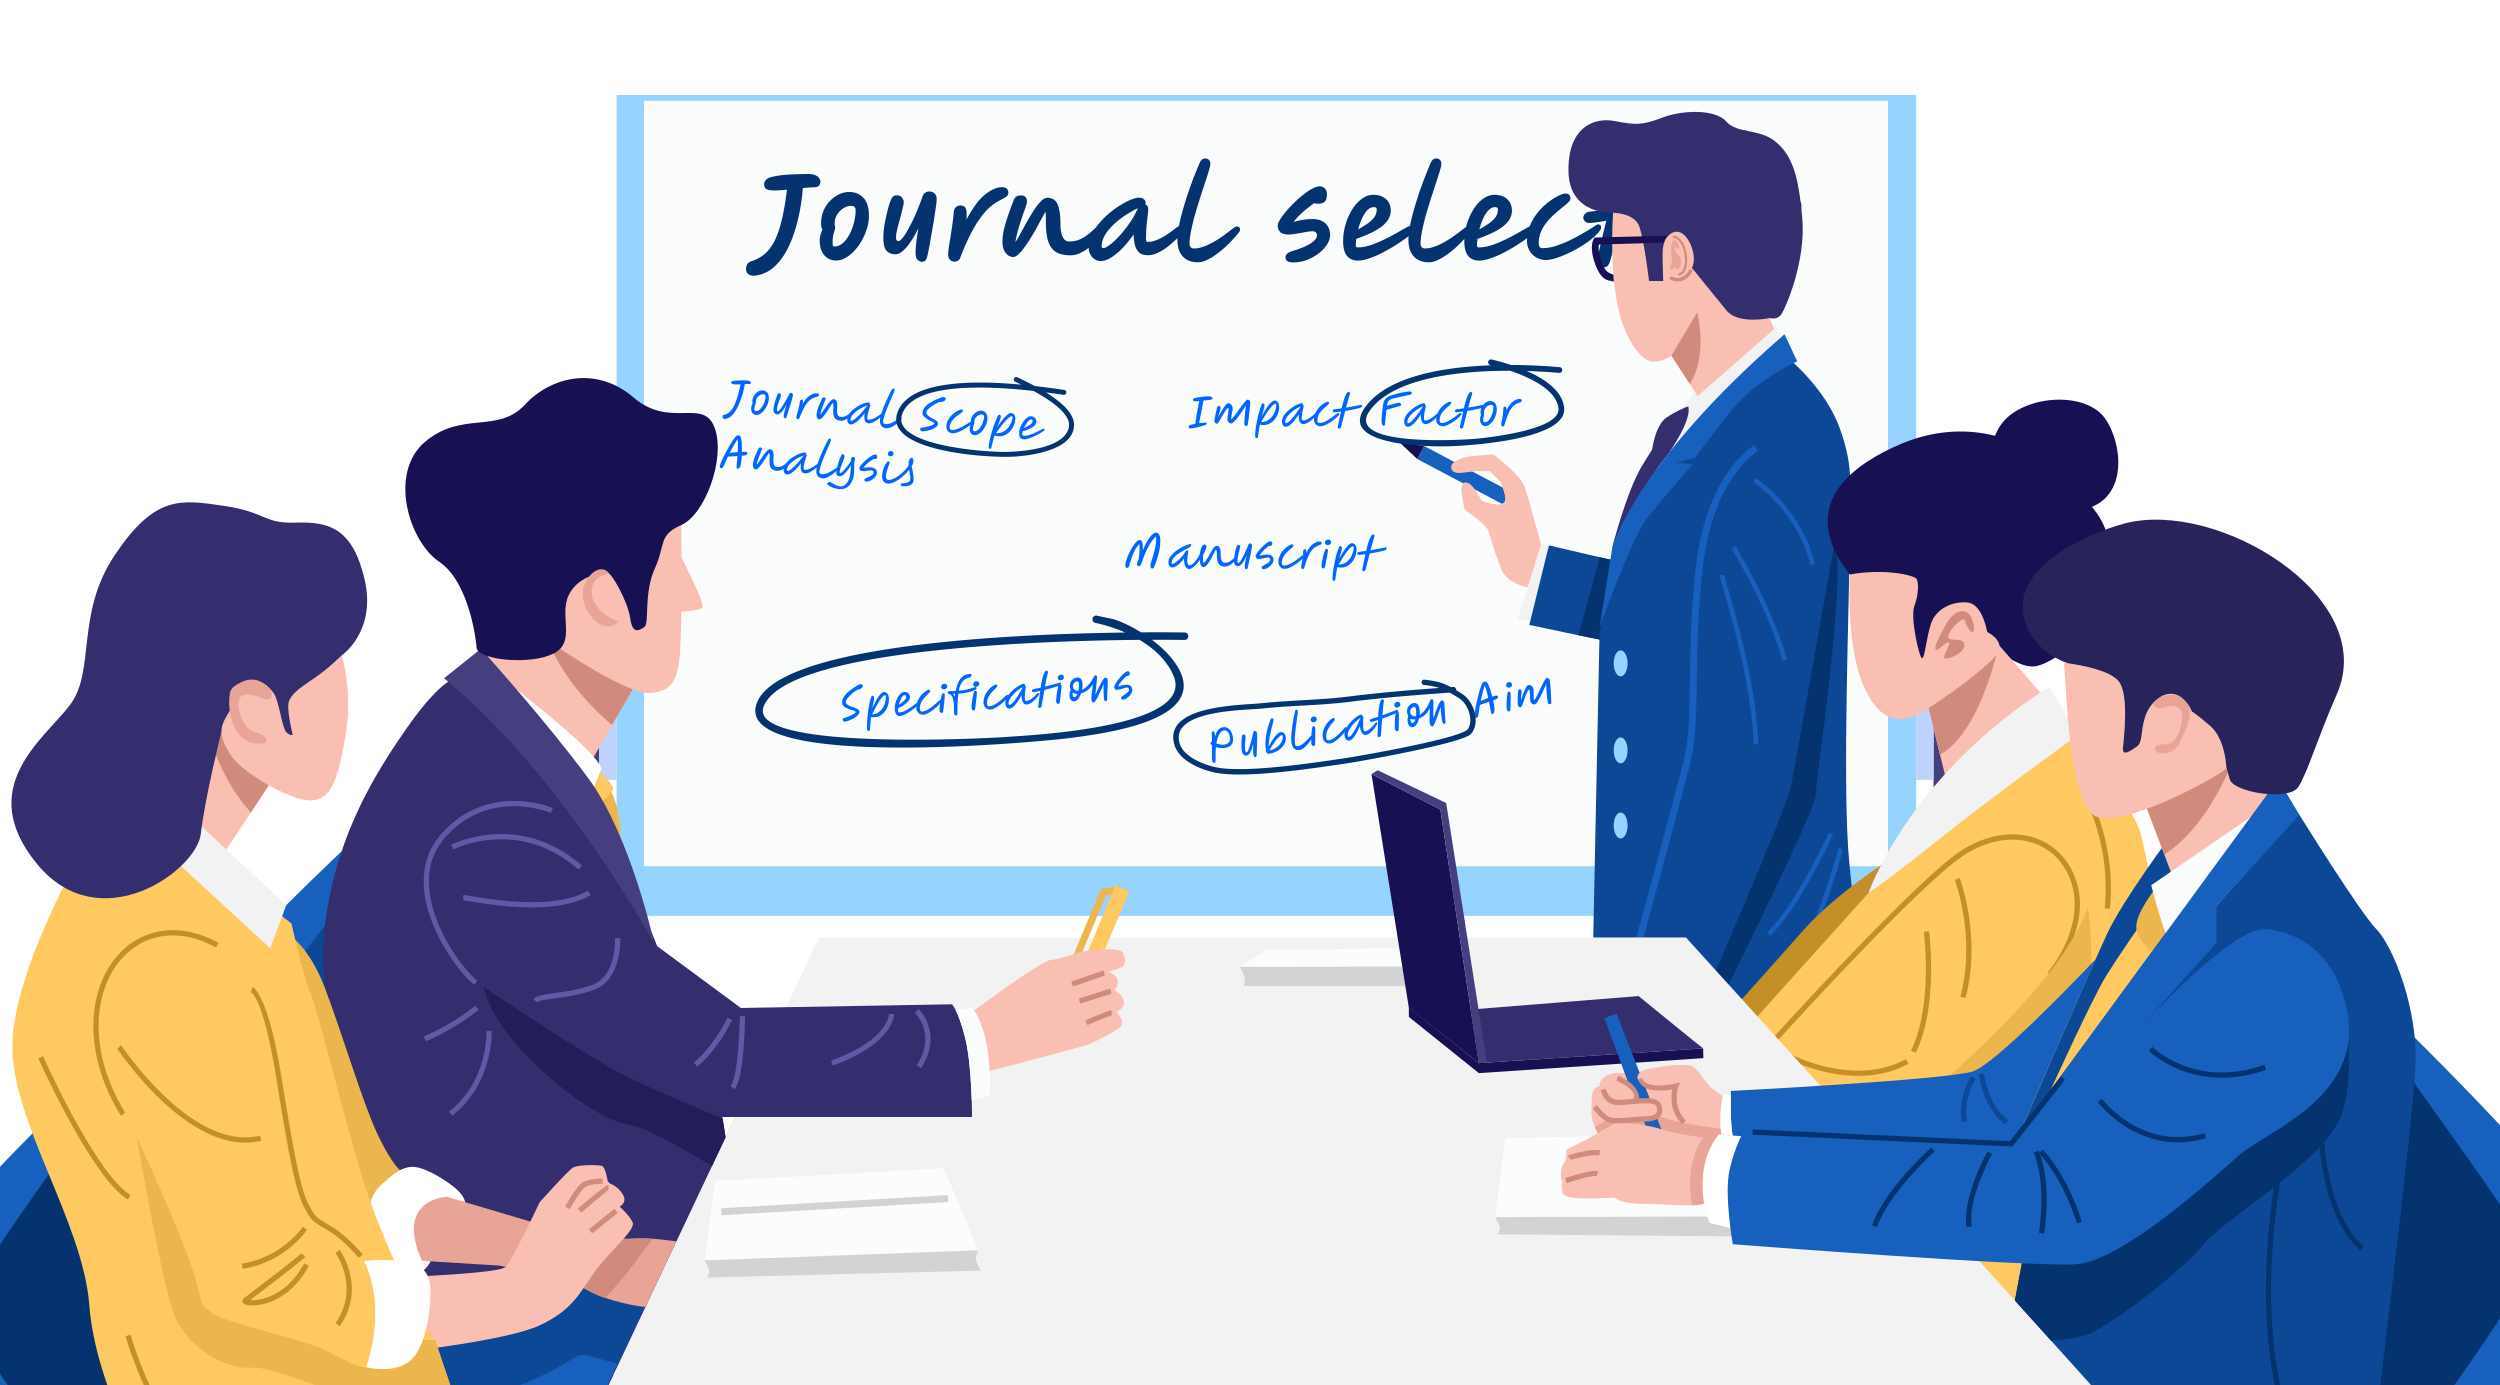 <svg width="314" height="174" viewBox="0 0 314 174" fill="none" xmlns="http://www.w3.org/2000/svg"><g filter="url(#a)"><path fill-rule="evenodd" clip-rule="evenodd" d="M77.445 9h163.226v103.106H77.445z" fill="#96D3FF"/></g><path fill-rule="evenodd" clip-rule="evenodd" d="M80.877 12.664h156.255v96.138H80.877z" fill="#FBFCFC"/><path d="M97.318 23.923q-.677 0-.955-.12-.279-.132-.332-.317a1.4 1.4 0 0 1-.053-.385v-.013q0-.225.239-.505.252-.278.756-.37.717-.173 1.552-.24a21 21 0 0 1 1.632-.092 44 44 0 0 1 1.419-.027q.61.013.929.199.318.173.424.398.12.212.12.371 0 .213-.16.465-.159.238-.703.238a8 8 0 0 0-.557.027q-.358.026-.796.08-.04.65-.172 1.631a23 23 0 0 1-.398 2.122q-.253 1.128-.663 2.282-.399 1.14-.995 2.149a7.2 7.2 0 0 1-1.38 1.711 4.2 4.2 0 0 1-1.817.982 5 5 0 0 1-.371.08q-.146.04-.359.04-.384 0-.636-.16a.7.7 0 0 1-.319-.477q-.066-.385.093-.73.146-.331.557-.451a4.9 4.9 0 0 0 1.672-.915q.716-.61 1.233-1.632.531-1.035.902-2.6.386-1.578.663-3.834-.45.041-.848.067t-.677.026m7.721 8.795q-.942 0-1.512-.663-.57-.677-.57-1.804 0-.358.092-.73.106-.371.253-.69a1 1 0 0 1-.133-.305 2.4 2.4 0 0 1-.04-.464q0-.862.305-1.579a4 4 0 0 1 1.963-2.082 2.95 2.95 0 0 1 1.261-.292q1.087 0 1.777.73.703.729.703 2.268 0 .77-.239 1.565a7.4 7.4 0 0 1-.65 1.526 6.5 6.5 0 0 1-.928 1.286q-.518.57-1.114.902-.585.332-1.168.332m-.212-4.484a.8.8 0 0 1 .066.345q0 .2-.079.412a4 4 0 0 0-.159.57q-.08.345-.08.995 0 .172.04.292.052.106.225.106.452 0 .849-.292.412-.292.73-.77.332-.477.557-1.06.238-.598.358-1.208.133-.623.133-1.154 0-.345-.133-.477-.132-.133-.464-.133-.451 0-.929.292-.464.278-.782.77a1.9 1.9 0 0 0-.319 1.087q0 .12-.013.225m10.964 4.643q-.305 0-.557-.252-.239-.239-.239-.809 0-.424.066-1.18.08-.77.292-1.977a14 14 0 0 1-.968 1.698q-.504.742-.995 1.167-.478.411-.915.411-.704 0-1.115-.424-.411-.438-.411-1.632 0-.57.093-1.286.106-.717.265-1.433t.319-1.273q.172-.57.305-.85a1 1 0 0 1 .265-.37.7.7 0 0 1 .438-.134q.424 0 .65.28.225.277.225.57 0 .225-.106.65a16 16 0 0 1-.239.941q-.132.518-.278 1.061-.145.544-.252 1.022a4.4 4.4 0 0 0-.093.809q0 .411.318.411.186 0 .478-.358.304-.358.637-.955.344-.61.689-1.326.359-.73.65-1.473.305-.756.518-1.393.132-.397.358-.557a.87.87 0 0 1 .517-.159q.451 0 .69.252.252.252.252.716 0 .212-.066.717-.067.505-.173 1.18-.093.677-.225 1.433-.133.757-.266 1.486-.119.73-.238 1.34-.12.596-.199.954-.133.53-.319.637a.74.74 0 0 1-.371.106m4.096-.013a.78.78 0 0 1-.57-.239q-.226-.238-.226-.69 0-.198.053-.65.067-.465.159-1.06.107-.598.199-1.248.107-.65.173-1.233.08-.584.106-.995.027-.504.265-.717a.8.8 0 0 1 .571-.225.9.9 0 0 1 .477.133q.226.12.279.517.066.384.013 1.114.584-1.061 1.181-1.897.61-.835 1.273-1.326 1.1-.836 1.99-.836.504 0 .663.226.159.225.159.464a.56.56 0 0 1-.079.292q-.067.132-.292.278t-.69.385q-.624.318-1.234.836a8 8 0 0 0-1.193 1.326 15 15 0 0 0-1.208 1.99 32 32 0 0 0-1.26 2.812q-.119.45-.345.597a.8.8 0 0 1-.464.146m7.364-.584q-.318 0-.637-.212a1.7 1.7 0 0 1-.504-.637q-.199-.424-.199-1.021 0-.796.213-1.698.225-.902.543-1.804.319-.901.624-1.698.146-.385.358-.517.213-.147.557-.146.783 0 .783.782 0 .133-.12.518-.119.37-.318.915-.185.544-.398 1.18-.199.624-.371 1.274-.159.636-.252 1.207.305-.465.676-1.154.385-.704.809-1.472.438-.769.876-1.433.438-.676.862-1.1.425-.425.809-.425.332 0 .624.132.305.12.53.478.226.345.345.995.133.65.133 1.71 0 .533.093 1.035.105.492.345.823.238.318.676.318.756 0 1.353-.278a5 5 0 0 0 1.048-.65q.452-.372.756-.65.186-.186.319-.292.145-.105.238-.106.28 0 .398.146.133.146.133.398 0 .133-.226.49a6.5 6.5 0 0 1-.636.823 8 8 0 0 1-.916.875 5.3 5.3 0 0 1-1.114.704 2.9 2.9 0 0 1-1.22.278q-1.048 0-1.738-.371-.677-.385-1.008-1.274-.332-.902-.332-2.454v-.133q0-.41-.013-.73 0-.317-.04-.516-.225.41-.544.981-.304.57-.663 1.22-.358.637-.743 1.26-.385.612-.769 1.115a5.3 5.3 0 0 1-.716.81q-.345.304-.624.304m10.997.504a1.32 1.32 0 0 1-.769-.238 1.6 1.6 0 0 1-.544-.597 1.76 1.76 0 0 1-.199-.823q0-.822.358-1.605a6.8 6.8 0 0 1 .968-1.486q.597-.702 1.3-1.286a11.6 11.6 0 0 1 1.42-1.022q.716-.425 1.3-.663.597-.24.928-.239.385 0 .624.173.252.159.252.504a.27.27 0 0 1-.053.172.45.45 0 0 1 .278.2q.106.158.106.477 0 .132-.066.69a75 75 0 0 0-.146 1.353q-.066.795-.066 1.658 0 .132.04.239.04.092.172.092.53 0 1.075-.212.557-.225 1.074-.544.53-.33.955-.65.438-.33.73-.544.305-.225.398-.225.45 0 .451.45 0 .12-.292.505a8 8 0 0 1-.77.862q-.49.478-1.101.955-.596.464-1.246.77-.637.305-1.234.305-.73 0-1.114-.345-.372-.345-.531-.929a6 6 0 0 1-.159-1.34q-.677.968-1.406 1.725a7.6 7.6 0 0 1-1.42 1.18q-.702.438-1.313.438m4.696-6.645q-1.3.623-2.335 1.432-1.034.796-1.644 1.672-.597.875-.597 1.684 0 .225.212.226.252 0 .663-.292.424-.292.915-.77.492-.491.982-1.087.49-.61.915-1.247t.677-1.22q.093-.213.212-.398m7.497 6.805q-1.194 0-1.884-.73-.677-.742-.677-2.11 0-.742.199-1.737.199-1.008.518-2.122a59 59 0 0 1 .703-2.229 54 54 0 0 1 1.406-3.621q.239-.49.676-.491a.6.6 0 0 1 .451.172q.186.172.186.558 0 .185-.186.809a50 50 0 0 1-.49 1.538q-.292.903-.637 1.95a82 82 0 0 0-.637 2.11 28 28 0 0 0-.477 2.003q-.186.928-.186 1.578a.6.6 0 0 0 .146.425q.159.159.411.159.544 0 1.114-.2.584-.198 1.141-.503.57-.306 1.074-.65t.903-.65q.411-.318.663-.504.331-.252.451-.252.45 0 .451.437 0 .107-.266.438a13 13 0 0 1-.636.743q-.411.45-.955.955-.53.49-1.141.929-.597.437-1.194.716t-1.127.279m12.055.013q-.57 0-.809-.16a.53.53 0 0 1-.226-.464q0-.265.186-.45.186-.2.822-.399.743-.225 1.406-.517.678-.305 1.101-.663.438-.358.438-.756 0-.265-.185-.385a.7.7 0 0 0-.412-.12 4 4 0 0 0-.583.067q-.372.053-.823.146-.45.08-.875.146a6 6 0 0 1-.703.053q-.69 0-1.022-.305a1.07 1.07 0 0 1-.331-.81q0-.265.278-.729.28-.465.743-1.021.464-.558 1.035-1.115.57-.557 1.154-1.021a7 7 0 0 1 1.127-.756q.531-.292.902-.292.425 0 .677.265.265.265.265.717 0 .212-.04.464a.9.9 0 0 1-.199.438q-.159.185-.49.265-.332.08-.902-.027-.451.333-.942.73-.478.384-.902.81a5.6 5.6 0 0 0-.703.808q.49-.159 1.114-.252.624-.105 1.26-.106.77 0 1.247.279.49.265.716.716.24.45.239.995 0 .61-.398 1.22a4.5 4.5 0 0 1-1.061 1.114 5.8 5.8 0 0 1-1.472.81 4.6 4.6 0 0 1-1.632.305m8.031-.226q-.822 0-1.326-.57-.504-.585-.504-1.87 0-.823.185-1.645a8.3 8.3 0 0 1 .544-1.579q.358-.755.823-1.34.477-.584 1.048-.915.57-.345 1.18-.345 1.035 0 1.619.557.583.558.583 1.42 0 .663-.371 1.207a3.6 3.6 0 0 1-.982.955q-.623.425-1.393.77t-1.578.623a6 6 0 0 0-.066.849q0 .225.252.225.596 0 1.273-.186.69-.198 1.393-.504.704-.318 1.353-.65.65-.344 1.18-.65.544-.318.889-.504.359-.199.464-.199.293 0 .425.173a.6.6 0 0 1 .133.371q0 .094-.359.411a10 10 0 0 1-.955.756q-.597.425-1.353.89a23 23 0 0 1-1.552.861 10.6 10.6 0 0 1-1.552.637q-.743.252-1.353.252m.053-3.913q.544-.318 1.075-.663a4 4 0 0 0 .902-.796q.358-.45.358-1.048 0-.172-.093-.226a.45.45 0 0 0-.265-.066q-.465 0-.849.411a4 4 0 0 0-.663 1.062 9.4 9.4 0 0 0-.465 1.326m8.878 4.125q-1.194 0-1.884-.73-.676-.741-.676-2.108 0-.743.199-1.738.198-1.008.517-2.122a59 59 0 0 1 .703-2.229 54 54 0 0 1 1.406-3.621q.239-.49.677-.491.278 0 .451.172.185.172.185.558 0 .185-.185.809-.186.623-.491 1.538-.292.903-.637 1.95a86 86 0 0 0-.637 2.11 28 28 0 0 0-.477 2.003q-.186.928-.186 1.578 0 .266.146.425.159.159.411.159.544 0 1.114-.2.585-.198 1.141-.503.571-.306 1.075-.65t.902-.65q.411-.318.663-.504.331-.252.451-.252.451 0 .451.437 0 .107-.265.438-.226.292-.637.743-.41.45-.955.955-.53.49-1.141.929-.597.437-1.194.716t-1.127.279m6.29-.212q-.822 0-1.326-.57-.504-.585-.504-1.87 0-.823.186-1.645a8.3 8.3 0 0 1 .543-1.579q.358-.755.823-1.34.477-.584 1.048-.915a2.25 2.25 0 0 1 1.18-.345q1.035 0 1.619.557.583.558.583 1.42 0 .663-.371 1.207a3.6 3.6 0 0 1-.982.955q-.623.425-1.393.77a19 19 0 0 1-1.578.623 6 6 0 0 0-.066.849q0 .225.252.225.597 0 1.273-.186.69-.198 1.393-.504.704-.318 1.353-.65.65-.344 1.181-.65.543-.318.888-.504.359-.199.465-.199.291 0 .424.173a.6.6 0 0 1 .133.371q0 .094-.358.411-.345.32-.956.756-.596.425-1.353.89a23 23 0 0 1-1.552.861 10.6 10.6 0 0 1-1.552.637q-.743.252-1.353.252m.053-3.913q.544-.318 1.075-.663a4 4 0 0 0 .902-.796q.358-.45.358-1.048 0-.172-.093-.226a.45.45 0 0 0-.265-.066q-.465 0-.849.411a4 4 0 0 0-.663 1.062 9.4 9.4 0 0 0-.465 1.326m8.405 3.834q-.743 0-1.287-.345a2.33 2.33 0 0 1-1.127-1.977q0-.954.292-1.764a5.9 5.9 0 0 1 .769-1.486 7.6 7.6 0 0 1 1.035-1.193q.57-.518 1.101-.863.543-.358.968-.53.425-.186.623-.186.359 0 .504.16.16.145.16.49 0 .2-.292.478a8 8 0 0 1-.743.636q-.451.359-.955.81-.504.45-.968 1.008a5.3 5.3 0 0 0-.743 1.22 3.7 3.7 0 0 0-.279 1.446q0 .292.106.45.12.16.385.16.756 0 1.618-.265a14 14 0 0 0 1.738-.69 24 24 0 0 0 1.645-.876q.782-.45 1.34-.809.225-.159.384-.252.16-.093.226-.093.398 0 .398.412 0 .212-.319.57-.37.465-1.008.955-.623.49-1.393.942-.756.45-1.552.81a12 12 0 0 1-1.472.57q-.69.211-1.154.212m15.489-7.057a.4.4 0 0 1-.106.278.7.7 0 0 1-.266.186q-.225.093-.782.239-.558.146-1.353.331-.783.186-1.685.385-.902.186-1.804.358-.345 1.275-.703 2.627a416 416 0 0 1-.716 2.64q-.133.463-.319.703-.186.252-.636.252-.492 0-.664-.319-.159-.305-.04-.835.345-1.446.637-2.693.305-1.248.491-2.017-.796.133-1.393.213a6 6 0 0 1-.849.053.7.7 0 0 1-.464-.226.65.65 0 0 1-.173-.49.68.68 0 0 1 .239-.452.9.9 0 0 1 .504-.238 44 44 0 0 0 1.062-.12q.65-.08 1.432-.185.173-.677.398-1.393.225-.73.464-1.393.252-.677.478-1.18.225-.505.411-.73a1 1 0 0 1 .358-.266q.227-.092.438-.093.279 0 .451.2a.7.7 0 0 1 .172.464q0 .106-.013.225a1 1 0 0 1-.053.212q-.252.664-.544 1.606-.278.94-.583 2.069.995-.146 1.95-.292a380 380 0 0 0 1.751-.292q.796-.145 1.273-.252.265-.093.451.04.186.12.186.385m-1.598 6.884a1 1 0 0 1-.664-.252q-.278-.252-.278-.822 0-.306.079-.862.093-.558.239-1.208.147-.663.319-1.313.185-.65.358-1.154.172-.517.305-.77.172-.304.318-.37a.7.7 0 0 1 .305-.08q.266 0 .491.159.239.159.239.703 0 .211-.08.69a54 54 0 0 1-.464 2.374q-.132.663-.265 1.26l-.199.982q-.066.332-.279.49a.64.64 0 0 1-.424.173m1.525-8.145q-.437 0-.809-.252-.372-.264-.371-.809 0-.45.225-.73.225-.278.531-.397.318-.133.557-.133t.53.106q.292.094.505.358.225.253.225.73a.88.88 0 0 1-.225.584q-.226.252-.558.398a1.5 1.5 0 0 1-.61.145m10.906 8.623q-.518 0-.756-.279-.24-.265-.239-1.074 0-.69.225-1.791.227-1.1.504-2.374-1.472 1.644-3.395 2.095a8 8 0 0 1-.902 1.46q-.518.663-1.128 1.074a2.2 2.2 0 0 1-1.247.398 2 2 0 0 1-1.393-.53q-.57-.531-.57-1.632 0-.742.225-1.26.226-.531.518-.796a2.7 2.7 0 0 1-.239-1.154q0-.876.477-1.552a3.3 3.3 0 0 1 1.261-1.062 3.9 3.9 0 0 1 1.724-.384q.517 0 .982.265.477.252.769.783.305.517.305 1.313 0 .663-.199 1.46.942-.558 1.857-1.526a12.4 12.4 0 0 0 1.658-2.176.71.71 0 0 1 .637-.358q.345 0 .544.212a.7.7 0 0 1 .212.53q0 .067-.079.439-.08.37-.213.968l-.291 1.287a159 159 0 0 0-.558 2.812q.345-.624.743-1.327.411-.716.849-1.406.438-.703.863-1.273.424-.57.782-.902.358-.345.61-.345.504 0 .849.292.345.291.345.597 0 .305-.066.941-.066.637-.173 1.433a96 96 0 0 1-.199 1.579 49 49 0 0 0-.172 1.446 10 10 0 0 0-.066.955q0 .265-.252.504a.8.8 0 0 1-.571.238h-.093a.54.54 0 0 1-.291-.053q-.133-.053-.226-.398-.08-.345-.08-1.167 0-.557.054-1.22.053-.664.132-1.327.093-.675.199-1.26-.345.57-.769 1.3-.412.716-.862 1.472-.451.744-.889 1.38a7.7 7.7 0 0 1-.796 1.008q-.358.385-.61.385m-4.988-4.43a8 8 0 0 0 .279-1.075q.106-.57.106-1.115 0-.225-.093-.437a.32.32 0 0 0-.318-.212q-.451 0-.889.185-.425.186-.703.53-.279.346-.279.823 0 .425.279.717.291.291.716.437.438.147.862.146zm-.544 1.167a4.3 4.3 0 0 1-.902-.12 3.2 3.2 0 0 1-.796-.331l-.079.41q-.04.187-.04.359 0 .291.093.53.106.226.424.226.331 0 .663-.292a3 3 0 0 0 .637-.782" fill="#043370"/><path d="M92.23 48.273q-.248-.022-.321-.088a.18.18 0 0 1-.066-.155q.006-.07.092-.125a.5.5 0 0 1 .225-.075q.162-.017.381-.029.225-.016.466-.02.245-.01.469-.005.228.005.398.02.248.03.345.128.102.1.096.174a.16.16 0 0 1-.058.102q-.051.043-.173.032a2 2 0 0 0-.224-.005 9 9 0 0 0-.315.013q-.021.17-.086.472a10 10 0 0 1-.42 1.48 8 8 0 0 1-.336.816 5 5 0 0 1-.42.74 2.6 2.6 0 0 1-.505.56 1.3 1.3 0 0 1-.727.306.6.6 0 0 1-.122-.001q-.052-.005-.12-.09-.066-.087-.05-.261.012-.127.12-.15.368-.055.66-.28.298-.222.546-.657.255-.44.472-1.129.224-.688.438-1.675a1 1 0 0 1 .03-.104q-.235.01-.449.017a4 4 0 0 1-.345-.01m2.715 3.843a.59.59 0 0 1-.47-.283q-.156-.255-.122-.635.013-.137.064-.287a1.5 1.5 0 0 1 .132-.276.3.3 0 0 1-.049-.105.6.6 0 0 1-.005-.172 1.5 1.5 0 0 1 .48-.984q.192-.18.413-.265.226-.086.449-.065a.75.75 0 0 1 .567.319q.204.28.154.813a2 2 0 0 1-.137.563q-.106.283-.274.54a2.4 2.4 0 0 1-.367.45q-.2.195-.417.303a.8.8 0 0 1-.418.084m-.03-1.628q.027.045.02.114a.4.4 0 0 1-.046.155 3 3 0 0 0-.078.212q-.045.134-.068.388t.178.272a.6.6 0 0 0 .428-.136q.207-.162.38-.429.174-.266.283-.576.114-.315.14-.6.018-.184-.044-.265-.06-.086-.24-.102a.73.73 0 0 0-.398.091q-.207.104-.359.303a.9.9 0 0 0-.176.463.6.6 0 0 1-.02.11m3.706 2.043a.19.19 0 0 1-.146-.094q-.055-.085-.042-.238.017-.18.1-.508a35 35 0 0 1 .251-.867q-.174.325-.376.61-.197.286-.405.459-.207.172-.408.154a.48.48 0 0 1-.335-.186q-.134-.166-.098-.552.02-.218.082-.483.063-.272.145-.535.084-.264.161-.47.078-.212.135-.308a.3.3 0 0 1 .084-.104.15.15 0 0 1 .104-.022q.074.006.152.078.08.07.065.219a1 1 0 0 1-.053.17q-.043.13-.115.32l-.138.403q-.073.216-.131.436-.052.218-.07.404a.5.5 0 0 0 .007.166q.015.065.1.073.074.006.198-.131.13-.137.285-.368a10 10 0 0 0 .33-.524q.177-.287.343-.591.173-.305.314-.579.052-.09.101-.108a.2.2 0 0 1 .108-.016.23.23 0 0 1 .162.095.26.26 0 0 1 .061.202 8 8 0 0 1-.179.724q-.07.255-.162.54-.084.285-.17.565-.083.274-.157.502-.069.228-.114.368-.039.129-.09.162a.13.13 0 0 1-.099.034m1.582.12a.18.18 0 0 1-.136-.083.3.3 0 0 1-.041-.195q.008-.09.065-.293.061-.207.135-.483.079-.274.144-.573.065-.303.091-.583.012-.137.087-.194a.24.24 0 0 1 .17-.054q.086.009.117.118.033.11-.023.424.293-.516.614-.817.327-.306.63-.421.305-.121.537-.1.153.015.216.084.069.065.062.139a.18.18 0 0 1-.099.15q-.084.045-.292.101-.241.069-.448.172a1.7 1.7 0 0 0-.393.273q-.186.174-.377.455a5.4 5.4 0 0 0-.394.688q-.204.413-.444.999a.35.35 0 0 1-.1.156.16.16 0 0 1-.121.036m2.698.025q-.154-.014-.259-.2a.77.77 0 0 1-.08-.46q.028-.3.139-.637.116-.336.27-.679l.302-.67a.2.2 0 0 1 .083-.093.3.3 0 0 1 .162-.023q.19.018.173.203a1 1 0 0 1-.059.186q-.057.144-.145.354-.083.211-.176.458a8 8 0 0 0-.168.491q-.076.249-.117.463.093-.081.216-.257.128-.174.276-.395.149-.226.308-.451.16-.23.316-.419.162-.192.305-.302.149-.114.265-.103a.4.4 0 0 1 .276.132q.112.111.151.376.046.26.003.725-.023.248.004.47a.85.85 0 0 0 .132.363.38.38 0 0 0 .284.155q.27.025.489-.051a2 2 0 0 0 .386-.188q.17-.112.284-.198.116-.09.173-.085.122.012.11.138-.005.053-.095.162a2 2 0 0 1-.235.234 2.6 2.6 0 0 1-.331.241 1.8 1.8 0 0 1-.384.178.95.95 0 0 1-.394.049q-.364-.035-.583-.198-.214-.165-.295-.502-.075-.337-.025-.887.028-.3.004-.442-.018-.146-.104-.201-.073.104-.193.302-.119.191-.274.427-.15.237-.316.477a6 6 0 0 1-.322.434 2.4 2.4 0 0 1-.307.318q-.144.115-.249.105m3.922.624a.4.4 0 0 1-.316-.216.87.87 0 0 1-.081-.503q.026-.28.188-.542.168-.261.424-.494t.55-.418q.296-.19.585-.324.294-.132.535-.2.242-.07.378-.056.075.006.119.042.045.031.038.105a.14.14 0 0 1-.045.087h.01q.117.012.104.149a1 1 0 0 1-.055.192q-.05.14-.118.351-.067.213-.129.473-.061.256-.086.525-.021.228.153.243a1 1 0 0 0 .405-.053q.209-.07.411-.18.202-.115.373-.227.17-.117.29-.197t.167-.075a.1.1 0 0 1 .071.033q.03.03.024.088-.004.052-.123.18a3.8 3.8 0 0 1-.731.588 2.5 2.5 0 0 1-.469.228 1 1 0 0 1-.443.066.5.5 0 0 1-.282-.122q-.117-.113-.175-.357a2.3 2.3 0 0 1-.013-.662l.012-.132a7 7 0 0 1-.616.731q-.313.329-.613.514-.294.186-.542.163m2.128-2.382-.077.025a5 5 0 0 0-.533.227q-.274.14-.541.318a4 4 0 0 0-.477.377 2 2 0 0 0-.352.41.94.94 0 0 0-.157.422.2.2 0 0 0 .017.108q.028.04.102.047.106.009.287-.107.182-.122.403-.325.227-.202.458-.453.231-.25.441-.508.216-.257.375-.477a.4.4 0 0 1 .054-.064m2.353 2.87q-.408-.037-.615-.322-.203-.29-.158-.772.027-.296.143-.684.122-.394.29-.826.174-.437.367-.861.194-.424.371-.787.183-.367.318-.61.076-.137.193-.126.158.015.14.21a1.2 1.2 0 0 1-.082.254q-.077.19-.198.472-.121.276-.265.615l-.293.697q-.145.354-.273.705-.129.345-.215.651-.087.306-.108.529a.33.33 0 0 0 .053.234q.072.086.204.099a1.3 1.3 0 0 0 .495-.05q.258-.078.498-.2.241-.126.439-.252.204-.13.345-.213.141-.09.194-.084.116.011.105.138-.004.042-.1.15-.095.104-.251.244a4.4 4.4 0 0 1-.781.551q-.214.119-.428.184a.9.9 0 0 1-.388.055m4.544.384a.32.32 0 0 1-.21-.094q-.072-.075-.065-.16a.3.3 0 0 1 .04-.14q.037-.051.139-.062.253-.036.525-.09a8 8 0 0 0 .518-.128q.242-.075.392-.15.157-.077.163-.145.006-.064-.105-.133a3 3 0 0 0-.283-.164q-.174-.09-.371-.2a2.6 2.6 0 0 1-.366-.242 1.2 1.2 0 0 1-.272-.291.56.56 0 0 1-.084-.36q.029-.306.201-.557.178-.255.442-.46a4 4 0 0 1 .572-.368q.315-.167.613-.29.305-.126.543-.22a.53.53 0 0 1 .271-.05q.153.014.215.089.063.075.054.165-.006.074-.095.167a.7.7 0 0 1-.243.148.8.8 0 0 1-.361.041l-.042-.004a7 7 0 0 0-.412.191 5 5 0 0 0-.855.544 2 2 0 0 0-.304.292.53.53 0 0 0-.126.27.4.4 0 0 0 .091.286q.105.133.276.244.176.113.368.22.198.11.369.221.176.108.282.23a.33.33 0 0 1 .094.258.5.5 0 0 1-.146.301q-.124.137-.321.248-.196.104-.427.184a4.6 4.6 0 0 1-.833.194q-.168.022-.247.015m3.771.248a.85.85 0 0 1-.438-.158.85.85 0 0 1-.321-.739q.039-.422.22-.757.18-.34.427-.59.252-.254.508-.422.261-.167.465-.244.21-.083.295-.074.168.016.153.184-.008.08-.123.176-.115.09-.291.212a8 8 0 0 0-.378.28q-.201.152-.384.353-.183.196-.314.451a1.5 1.5 0 0 0-.158.56q-.03.318.229.342.239.022.495-.045a3 3 0 0 0 .518-.187q.263-.124.504-.262.242-.138.44-.263a6 6 0 0 1 .334-.209q.135-.078.188-.073.105.009.094.126-.008.09-.143.226-.135.137-.357.292a7 7 0 0 1-.493.312q-.27.15-.542.275-.273.118-.518.186a1.2 1.2 0 0 1-.41.048m2.77.234a.58.58 0 0 1-.469-.283q-.158-.254-.123-.635a1.3 1.3 0 0 1 .196-.562.3.3 0 0 1-.049-.106.6.6 0 0 1-.005-.171 1.5 1.5 0 0 1 .48-.984q.192-.18.413-.265a1 1 0 0 1 .449-.066.75.75 0 0 1 .567.32q.204.279.154.813a2 2 0 0 1-.137.563 2.7 2.7 0 0 1-.274.54 2.4 2.4 0 0 1-.367.45q-.2.194-.417.303a.8.8 0 0 1-.418.083m-.03-1.628q.027.045.021.114a.4.4 0 0 1-.046.156 2 2 0 0 0-.079.211q-.044.135-.067.388-.024.254.177.272a.6.6 0 0 0 .428-.136q.207-.162.381-.428.174-.267.282-.576.114-.315.141-.6.016-.185-.045-.265-.061-.085-.241-.103a.73.73 0 0 0-.397.092q-.207.103-.359.302a.9.9 0 0 0-.176.463.6.6 0 0 1-.02.11m1.986 3.339a.18.18 0 0 1-.137-.077q-.042-.068-.025-.247.024-.26.092-.6a14 14 0 0 1 .388-1.477q.12-.378.242-.718.127-.34.242-.601.115-.267.204-.418.093-.152.152-.146.1.009.153.073.058.063.047.18a2 2 0 0 1-.134.472l-.312.835q.154-.23.333-.481.177-.25.369-.483.193-.238.38-.423.194-.185.368-.29a.54.54 0 0 1 .329-.093q.163.015.28.133a.65.65 0 0 1 .171.292 1 1 0 0 1 .038.388 2.5 2.5 0 0 1-.226.837 2.6 2.6 0 0 1-.48.696 2 2 0 0 1-.661.456 1.56 1.56 0 0 1-.773.12 2.2 2.2 0 0 1-.481-.098 32 32 0 0 0-.377 1.484.3.3 0 0 1-.067.148q-.042.045-.115.038m2.749-4.084q-.111-.01-.276.103a3 3 0 0 0-.354.308q-.188.19-.386.428-.197.232-.385.476-.187.243-.346.453-.152.21-.25.35.412.027.739-.097a1.9 1.9 0 0 0 .57-.352q.246-.228.409-.5.17-.278.258-.542.089-.269.107-.47.013-.147-.086-.157m3.07.743a.6.6 0 0 1-.136.323q-.12.148-.309.28a3 3 0 0 1-.41.234 4 4 0 0 1-.844.3q-.06.202-.076.361-.009.1.035.147t.144.056q.222.021.477-.036.256-.056.527-.159a7 7 0 0 0 .521-.223q.251-.12.458-.23.213-.108.352-.175a.5.5 0 0 1 .182-.063q.064.006.091.05a.12.12 0 0 1 .029.094q-.004.042-.147.152a4 4 0 0 1-.37.253 8 8 0 0 1-1.106.548 4 4 0 0 1-.577.187 1.5 1.5 0 0 1-.483.045.5.5 0 0 1-.409-.245q-.135-.22-.094-.654.026-.29.128-.58a2.9 2.9 0 0 1 .61-1.004q.189-.2.385-.305a.64.64 0 0 1 .371-.093q.332.03.506.233a.65.65 0 0 1 .145.504m-1.55.74q.173-.084.358-.18a4 4 0 0 0 .343-.197q.16-.102.26-.22a.45.45 0 0 0 .12-.261q.018-.195-.193-.215-.132-.013-.296.143-.158.15-.314.402a4 4 0 0 0-.278.529m-38.028 5.037a.18.18 0 0 1-.132-.07q-.048-.064-.034-.212.01-.11.102-.352.097-.247.25-.574.157-.327.346-.687.195-.366.398-.726t.396-.661a8 8 0 0 1 .352-.516q.158-.21.26-.27a.36.36 0 0 1 .317-.04.2.2 0 0 1 .087.046q.09.067.14.274.055.202.082.492.026.285.029.61.008.321.005.635.16-.006.267-.007t.154.004q.18.016.223.068a.18.18 0 0 1 .043.116.21.21 0 0 1-.069.164.4.4 0 0 1-.19.095l-.162.022-.285.027a9 9 0 0 1-.022.296q-.007.133-.015.228-.045.48-.126.718-.08.232-.172.31-.092.076-.171.069-.096-.01-.128-.065a.3.3 0 0 1-.022-.168l.035-.375q.018-.195.036-.444.023-.254.044-.534-.316.024-.643.042l-.558.033q-.145.291-.25.526a4 4 0 0 0-.15.354q-.105.257-.18.383a.5.5 0 0 1-.137.158.2.2 0 0 1-.12.031m1.06-1.905q.281-.039.534-.068.259-.03.474-.047.027-.477.026-.914a3.7 3.7 0 0 0-.047-.702q-.117.164-.281.443-.165.277-.35.617-.18.336-.355.67m3.257 2.07q-.153-.014-.258-.2a.77.77 0 0 1-.08-.46q.028-.3.139-.637a8 8 0 0 1 .27-.679q.155-.348.302-.67a.2.2 0 0 1 .083-.093.3.3 0 0 1 .162-.023q.19.018.173.203a1 1 0 0 1-.06.186q-.055.144-.144.354-.083.211-.176.459a8 8 0 0 0-.168.49q-.076.248-.117.464.093-.082.215-.258.129-.174.277-.395.149-.226.308-.451a6 6 0 0 1 .316-.418q.162-.193.305-.303.15-.114.265-.103a.4.4 0 0 1 .276.132q.112.112.151.377.045.26.002.724-.022.248.005.47a.85.85 0 0 0 .132.364q.104.137.284.154.27.024.49-.05.22-.082.384-.189.171-.112.285-.197.115-.091.173-.086.122.012.11.138-.005.053-.095.162a2 2 0 0 1-.235.234 3 3 0 0 1-.331.241q-.18.11-.384.178a.95.95 0 0 1-.394.049q-.364-.035-.584-.198-.213-.165-.294-.502-.076-.337-.025-.886.028-.302.004-.442-.019-.146-.104-.202-.075.105-.193.302-.119.192-.274.428-.15.236-.316.476a6 6 0 0 1-.323.434q-.162.198-.306.318-.145.116-.25.105m3.922.624a.4.4 0 0 1-.315-.216.87.87 0 0 1-.082-.503q.026-.28.189-.542.168-.261.424-.493.255-.233.55-.419.295-.19.584-.324.295-.132.536-.2.24-.07.378-.056a.2.2 0 0 1 .119.043q.044.03.038.104a.14.14 0 0 1-.045.087h.01q.117.012.104.149a1 1 0 0 1-.055.192q-.05.14-.118.351-.067.213-.129.473-.061.256-.086.525-.021.228.153.244a1 1 0 0 0 .405-.054q.208-.07.411-.18.202-.114.373-.227.17-.117.29-.197t.166-.075a.1.1 0 0 1 .072.034q.028.029.024.087-.006.052-.124.18-.117.127-.308.286a4 4 0 0 1-.423.302q-.231.144-.468.229a1 1 0 0 1-.443.065.5.5 0 0 1-.282-.122q-.118-.113-.175-.357a2.3 2.3 0 0 1-.013-.662l.012-.132q-.299.404-.617.731a3.2 3.2 0 0 1-.612.514q-.294.186-.543.163m2.128-2.382-.076.025a5 5 0 0 0-.533.227 5 5 0 0 0-.541.318 4 4 0 0 0-.477.377 2.2 2.2 0 0 0-.352.41.94.94 0 0 0-.157.422.2.2 0 0 0 .017.108q.029.04.102.047.105.009.287-.107.182-.121.403-.325.227-.202.458-.453.231-.25.441-.508.216-.257.375-.477zm2.353 2.871q-.407-.038-.614-.323-.203-.29-.158-.772.027-.296.143-.684.122-.394.29-.826.173-.436.367-.861.194-.424.371-.787.183-.366.318-.61.076-.136.193-.126.158.015.14.21a1.2 1.2 0 0 1-.082.254q-.077.19-.198.472-.122.277-.265.615l-.294.697q-.144.354-.273.705-.128.345-.214.652-.087.306-.108.528a.33.33 0 0 0 .053.234q.072.086.204.099.243.022.495-.05.258-.078.498-.2.24-.126.439-.252.204-.13.345-.213.141-.089.194-.083.116.01.104.137-.003.042-.099.15-.095.104-.251.244a5 5 0 0 1-.781.551q-.214.119-.428.184a.9.9 0 0 1-.389.055m2.113 1.352a3 3 0 0 1-.482-.082 2.3 2.3 0 0 1-.418-.145 5 5 0 0 1-.443-.223.6.6 0 0 1-.124-.102q-.054-.053-.048-.116.008-.08.116-.16.103-.075.187-.068.09.009.216.084l.304.178q.17.105.382.19.216.083.47.107.274.026.538-.18.264-.204.457-.618.192-.408.248-1.005.017-.18.026-.398.015-.222.022-.467a6 6 0 0 1-.336.518q-.178.255-.367.456-.184.202-.376.317a.6.6 0 0 1-.366.095q-.227-.021-.316-.147-.09-.126-.068-.369.024-.253.088-.546a9 9 0 0 1 .151-.588q.091-.3.201-.567t.224-.46q.063-.1.168-.09.074.006.135.092a.26.26 0 0 1 .056.203 1.2 1.2 0 0 1-.067.265q-.058.17-.142.387a19 19 0 0 0-.17.453 6 6 0 0 0-.149.46 2.4 2.4 0 0 0-.081.414q-.007.078.098.089.059.005.174-.09a3 3 0 0 0 .269-.264q.155-.166.311-.365.163-.204.315-.403.152-.204.263-.375l.002-.08.007-.068q.024-.26.082-.318a.19.19 0 0 1 .155-.055q.153.015.21.089t.041.243a.6.6 0 0 1-.028.136q-.022.067-.072.196.005.421 0 .757 0 .336-.031.674-.059.64-.308 1.09a1.67 1.67 0 0 1-.638.677q-.388.225-.886.179m3.363-.941q-.117-.012-.173-.086a.2.2 0 0 1-.045-.153.2.2 0 0 1 .076-.131.6.6 0 0 1 .197-.105q.22-.091.416-.185.2-.093.329-.21a.4.4 0 0 0 .141-.258q.011-.121-.062-.193a.32.32 0 0 0-.211-.088 1 1 0 0 0-.224.01q-.146.014-.318.035l-.328.034a2 2 0 0 1-.272.002q-.2-.02-.292-.123a.37.37 0 0 1-.076-.28q.008-.084.124-.243.116-.16.299-.351a6.7 6.7 0 0 1 .852-.742q.228-.16.418-.254.195-.094.316-.083.122.012.178.096a.32.32 0 0 1 .045.207.4.4 0 0 1-.047.16q-.038.06-.141.09a1 1 0 0 1-.3.014 9 9 0 0 0-.473.334 5 5 0 0 0-.457.39 1.6 1.6 0 0 0-.308.392q.179-.042.431-.061a3 3 0 0 1 .517 0q.408.037.586.24a.61.61 0 0 1 .156.495.8.8 0 0 1-.158.385q-.135.19-.341.346a1.7 1.7 0 0 1-.433.243.9.9 0 0 1-.422.073m5.716-1.928q.07.288.131.609.066.32.096.627.036.3.015.534a.7.7 0 0 1-.173.421.84.84 0 0 1-.351.223q-.209.076-.434.088a2.4 2.4 0 0 1-.405 0q-.148-.014-.2-.083a.2.2 0 0 1-.041-.131.15.15 0 0 1 .046-.092q.04-.05.197-.056.117-.005.269-.029.156-.023.305-.073a.8.8 0 0 0 .257-.13.3.3 0 0 0 .116-.219 2.3 2.3 0 0 0-.029-.605l-.106-.644a6 6 0 0 1-.475.527 7 7 0 0 1-.556.486 5 5 0 0 1-.586.4q-.293.17-.562.256-.27.087-.491.067a.76.76 0 0 1-.568-.309q-.204-.28-.156-.797.027-.29.114-.592.092-.3.21-.55.125-.255.246-.404.12-.155.21-.146a.17.17 0 0 1 .112.053q.05.047.04.153a1.2 1.2 0 0 1-.069.228 12 12 0 0 0-.293.863 2.5 2.5 0 0 0-.091.46q-.027.285.057.426a.32.32 0 0 0 .257.157q.206.02.482-.088.277-.108.577-.298.3-.197.584-.437a5 5 0 0 0 .521-.506 3 3 0 0 0 .371-.504 4 4 0 0 1-.007-.208q.005-.105.014-.212a.7.7 0 0 1 .086-.296.6.6 0 0 1 .15-.183q.086-.061.139-.056.115.01.174.133a.67.67 0 0 1 .037.344 1 1 0 0 1-.068.282q-.056.15-.152.31m-2.686-1.256a.33.33 0 0 1-.226-.1.3.3 0 0 1-.058-.23.33.33 0 0 1 .129-.244.36.36 0 0 1 .257-.077q.154.015.235.112a.31.31 0 0 1 .073.252q-.01.117-.137.211a.38.38 0 0 1-.273.076m-5.657 33.328a.32.32 0 0 1-.223-.057q-.084-.062-.091-.147a.3.3 0 0 1 .015-.145q.028-.055.127-.084.243-.078.502-.178.264-.105.489-.213.226-.114.361-.215.142-.1.136-.17-.005-.064-.126-.112a3 3 0 0 0-.307-.115q-.185-.06-.399-.134a3 3 0 0 1-.402-.176 1.2 1.2 0 0 1-.316-.242.56.56 0 0 1-.144-.34 1.15 1.15 0 0 1 .104-.583q.132-.282.358-.528t.502-.46q.28-.218.555-.388.28-.177.497-.31a.55.55 0 0 1 .259-.095q.153-.011.228.052a.22.22 0 0 1 .081.153q.006.075-.066.18a.7.7 0 0 1-.214.188.8.8 0 0 1-.349.101l-.042.003q-.173.11-.374.258a5 5 0 0 0-.751.681 2 2 0 0 0-.25.339.5.5 0 0 0-.079.288.4.4 0 0 0 .138.266q.126.113.313.194.192.081.4.155.214.074.401.156.192.076.317.177a.33.33 0 0 1 .136.24.5.5 0 0 1-.092.32 1.3 1.3 0 0 1-.275.299 3 3 0 0 1-.39.254 5 5 0 0 1-.789.332 1.2 1.2 0 0 1-.24.056m2.969 1.175a.18.18 0 0 1-.148-.053q-.052-.06-.066-.24a6 6 0 0 1-.01-.605q.01-.347.044-.738.038-.391.088-.784.054-.392.117-.749.069-.356.137-.633.069-.282.131-.447.066-.165.125-.169a.22.22 0 0 1 .163.046q.068.053.077.17a2 2 0 0 1-.052.488l-.167.875q.114-.255.247-.53a8 8 0 0 1 .282-.538q.15-.267.304-.481.159-.216.313-.35a.54.54 0 0 1 .308-.146.44.44 0 0 1 .299.083q.135.091.217.26a.9.9 0 0 1 .104.375q.034.439-.082.864-.117.419-.355.767a2 2 0 0 1-.574.56 1.56 1.56 0 0 1-.742.25 2.2 2.2 0 0 1-.491-.015 34 34 0 0 0-.121 1.526q-.007.112-.041.157-.033.051-.107.057m2.02-4.49q-.111.01-.255.148a3 3 0 0 0-.296.364 7 7 0 0 0-.309.487q-.155.263-.299.534-.144.272-.264.505-.115.233-.188.387.412-.043.712-.22.3-.183.503-.444.203-.265.318-.562a2.7 2.7 0 0 0 .163-.577q.042-.28.027-.48-.012-.15-.112-.141m3.151.214a.6.6 0 0 1-.08.341q-.093.167-.256.329a3 3 0 0 1-.365.3 4 4 0 0 1-.781.438q-.026.21-.014.368.008.1.059.14.05.038.151.03.223-.017.465-.115.243-.099.492-.246.25-.147.476-.309.228-.16.413-.303.191-.143.317-.232a.5.5 0 0 1 .169-.093q.063-.006.098.035a.12.12 0 0 1 .044.087q.004.042-.119.174a4 4 0 0 1-.322.312 8 8 0 0 1-.997.727 4 4 0 0 1-.537.281 1.5 1.5 0 0 1-.469.127.5.5 0 0 1-.445-.173q-.169-.195-.203-.628a2.4 2.4 0 0 1 .029-.593q.056-.303.167-.582.117-.287.264-.51.153-.23.328-.367a.64.64 0 0 1 .35-.155q.333-.026.538.145t.228.472m-1.402.992q.156-.113.322-.238t.305-.252a1.2 1.2 0 0 0 .219-.262.45.45 0 0 0 .074-.277q-.015-.195-.226-.18-.133.01-.268.191a2 2 0 0 0-.241.45 4 4 0 0 0-.185.568m3.111 1.243a.85.85 0 0 1-.458-.081.84.84 0 0 1-.31-.29.8.8 0 0 1-.131-.384 2 2 0 0 1 .088-.784q.12-.365.322-.653a3.2 3.2 0 0 1 .429-.501q.23-.21.417-.32.194-.115.278-.123.17-.012.182.156.007.08-.091.194a6 6 0 0 1-.251.259q-.154.15-.325.34-.172.183-.319.412-.148.225-.233.498a1.5 1.5 0 0 0-.062.579q.025.317.284.297.239-.019.48-.127.247-.11.479-.272a8 8 0 0 0 .452-.344q.216-.175.39-.333.173-.162.293-.263.12-.099.173-.103.106-.009.115.108.007.09-.103.247a3 3 0 0 1-.303.349 7 7 0 0 1-.433.39q-.24.195-.488.362-.248.164-.479.272a1.2 1.2 0 0 1-.396.115m2.285-.225a.26.26 0 0 1-.185-.06q-.085-.073-.099-.237a2.4 2.4 0 0 1 .007-.325q.016-.215.049-.467.033-.253.073-.5.044-.254.092-.455.049-.201.089-.3a.25.25 0 0 1 .072-.1.18.18 0 0 1 .208.01q.062.042.073.18a2 2 0 0 1-.011.267q-.013.181-.042.429-.024.24-.057.5-.028.252-.058.483t-.044.387a.26.26 0 0 1-.064.138.16.16 0 0 1-.103.05m.292-2.966a.4.4 0 0 1-.239-.056q-.112-.065-.124-.23a.36.36 0 0 1 .046-.227.4.4 0 0 1 .149-.133.4.4 0 0 1 .161-.056.4.4 0 0 1 .156.02.3.3 0 0 1 .161.094q.07.07.081.217a.27.27 0 0 1-.055.186.5.5 0 0 1-.16.13.44.44 0 0 1-.176.055m1.472 3.276a.18.18 0 0 1-.148-.052q-.058-.06-.069-.208a6 6 0 0 1-.016-.547q.009-.288-.009-.531a3.5 3.5 0 0 0-.172-.907.68.68 0 0 0-.456-.46.3.3 0 0 1-.11-.05q-.04-.03-.045-.098a.15.15 0 0 1 .048-.126q.05-.051.198-.063a7 7 0 0 1 .323-.015l.436-.012q.119-.6.294-1.002.177-.403.403-.643.23-.241.499-.358a1.8 1.8 0 0 1 .574-.14q.133-.012.173.023.04.03.044.098a.4.4 0 0 1-.038.184q-.046.094-.208.133a1.9 1.9 0 0 0-.622.282 1.5 1.5 0 0 0-.449.53q-.181.333-.279.863.507-.05.869-.121.362-.076.6-.148l.39-.126a1 1 0 0 1 .224-.06q.09-.008.115.04a.3.3 0 0 1 .029.098q.008.1-.175.21a2.7 2.7 0 0 1-.49.203 7 7 0 0 1-.669.164q-.366.071-.727.1l-.116.008-.111.009a36 36 0 0 0-.065.74l-.038.673q-.012.325-.013.592t.012.425q.01.132-.048.205a.2.2 0 0 1-.158.087m-.083-2.713q-.155-.004-.289-.02.075.075.131.176.06.102.107.22.022-.198.051-.376m2.344 2.09a.26.26 0 0 1-.186-.06q-.086-.072-.098-.237a2 2 0 0 1 .006-.325 9 9 0 0 1 .049-.467q.034-.252.073-.5.045-.254.093-.455.048-.2.088-.299a.3.3 0 0 1 .072-.101.2.2 0 0 1 .078-.028.2.2 0 0 1 .131.038q.061.044.072.18a2 2 0 0 1-.011.268 9 9 0 0 1-.041.429q-.024.24-.057.499-.029.253-.059.483-.03.232-.044.387a.26.26 0 0 1-.064.138.16.16 0 0 1-.102.05m.291-2.965a.4.4 0 0 1-.239-.056q-.11-.066-.124-.23a.36.36 0 0 1 .046-.227.4.4 0 0 1 .15-.134.4.4 0 0 1 .16-.055.4.4 0 0 1 .156.02.3.3 0 0 1 .162.094q.069.069.081.217a.27.27 0 0 1-.055.185.5.5 0 0 1-.161.13.44.44 0 0 1-.176.056m1.83 2.849a.85.85 0 0 1-.458-.082.84.84 0 0 1-.31-.29.8.8 0 0 1-.131-.383 2 2 0 0 1 .088-.784q.121-.366.322-.653.206-.292.429-.502.23-.21.417-.32.194-.116.278-.122.17-.014.183.156.006.08-.092.193a6 6 0 0 1-.251.26q-.154.15-.325.338-.172.184-.319.414a2 2 0 0 0-.233.497 1.5 1.5 0 0 0-.062.58q.026.316.284.297.239-.019.48-.128.247-.11.479-.271a8 8 0 0 0 .452-.344q.216-.177.39-.334a7 7 0 0 1 .293-.262q.12-.1.173-.104.106-.008.115.108.007.09-.103.248a3 3 0 0 1-.303.348 7 7 0 0 1-.433.39q-.24.194-.488.362-.248.164-.479.272a1.2 1.2 0 0 1-.396.116m2.351-.119a.4.4 0 0 1-.348-.16.87.87 0 0 1-.165-.481 1.2 1.2 0 0 1 .094-.566q.122-.286.335-.559.213-.272.472-.504.257-.24.521-.419.267-.18.493-.288t.364-.119a.2.2 0 0 1 .124.022q.05.023.055.097a.13.13 0 0 1-.03.093h.011q.116-.01.127.128.003.046-.022.198-.025.146-.057.367-.03.221-.047.487-.017.263.004.532.018.228.192.214a1 1 0 0 0 .39-.12q.194-.105.375-.248a7 7 0 0 0 .581-.53q.105-.097.152-.102a.1.1 0 0 1 .076.021q.034.025.038.082.005.054-.091.2a3.7 3.7 0 0 1-.621.703q-.204.18-.423.303a1 1 0 0 1-.426.14.5.5 0 0 1-.298-.073q-.135-.09-.233-.322a2.3 2.3 0 0 1-.125-.65l-.01-.133a7 7 0 0 1-.484.825q-.253.376-.517.61-.259.233-.507.252m1.695-2.707-.072.037a5 5 0 0 0-.486.315 5 5 0 0 0-.48.404 4 4 0 0 0-.406.452q-.18.233-.279.464a.9.9 0 0 0-.082.442.2.2 0 0 0 .034.104q.036.035.109.029.106-.009.265-.154.159-.15.342-.388.189-.239.375-.524.185-.286.349-.575.17-.291.288-.534zm1.284.634q-.144 0-.147-.174a.2.2 0 0 1 .051-.106.18.18 0 0 1 .116-.078 12 12 0 0 0 .926-.205 11 11 0 0 1 .206-1.123q.068-.282.152-.512t.184-.365a.4.4 0 0 1 .1-.088.2.2 0 0 1 .082-.033q.075-.006.122.055.052.06.058.139a.2.2 0 0 1-.009.086q-.082.305-.171.747-.087.444-.185.967a48 48 0 0 0 1.783-.473q.097-.05.155.004.062.053.067.111.005.075-.034.115a.5.5 0 0 1-.074.07l-.005.005a3 3 0 0 1-.31.125q-.207.07-.477.155a27 27 0 0 1-1.179.315 276 276 0 0 0-.343 1.953q-.038.195-.103.247a.205.205 0 0 1-.287.012q-.063-.06-.036-.258l.246-1.834a9 9 0 0 1-.555.112 1.5 1.5 0 0 1-.333.031m3.175 1.484a.26.26 0 0 1-.185-.06q-.086-.074-.099-.238a2.4 2.4 0 0 1 .007-.325q.016-.214.049-.467.034-.252.073-.5.044-.254.092-.455.049-.2.089-.3a.25.25 0 0 1 .072-.1.18.18 0 0 1 .208.01q.062.043.073.18a2 2 0 0 1-.011.267 9 9 0 0 1-.042.43q-.024.24-.057.499-.028.253-.058.483-.03.231-.044.387a.26.26 0 0 1-.064.138.16.16 0 0 1-.103.05m.292-2.966a.4.4 0 0 1-.239-.056q-.112-.066-.124-.23a.36.36 0 0 1 .046-.227.4.4 0 0 1 .149-.134.4.4 0 0 1 .161-.055.4.4 0 0 1 .156.02.3.3 0 0 1 .161.094q.07.069.081.217a.27.27 0 0 1-.055.185.5.5 0 0 1-.16.13.44.44 0 0 1-.176.056m4.166 2.784q-.153.012-.225-.083-.07-.096-.09-.34a3 3 0 0 1 .01-.49q.03-.294.077-.65l.097-.742q-.29.465-.66.76a2.2 2.2 0 0 1-.831.405q-.09.267-.217.49-.126.223-.286.363a.6.6 0 0 1-.344.154.5.5 0 0 1-.401-.155q-.168-.173-.195-.527a1.4 1.4 0 0 1 .03-.44.75.75 0 0 1 .121-.29 1.3 1.3 0 0 1-.109-.445 1.05 1.05 0 0 1 .1-.56q.124-.255.352-.406a1 1 0 0 1 .502-.177q.222-.017.413.175.19.193.22.58.028.358-.065.808a2.3 2.3 0 0 0 .556-.384q.279-.25.529-.59.25-.337.443-.741a.18.18 0 0 1 .156-.108.2.2 0 0 1 .153.046q.062.049.07.144.001.027-.018.182-.014.156-.044.397a133 133 0 0 1-.115 1.117q-.026.294-.038.545a21 21 0 0 1 .506-1.093q.143-.282.274-.516.136-.234.242-.375.111-.148.18-.153a.33.33 0 0 1 .229.068q.102.077.109.167.01.12.002.372-.008.246-.021.555a128 128 0 0 0-.047 1.18q-.007.25.003.372a.2.2 0 0 1-.058.149.22.22 0 0 1-.149.075.15.15 0 0 1-.103-.03q-.04-.028-.07-.143a2.3 2.3 0 0 1-.049-.358 10 10 0 0 1-.024-.52 16 16 0 0 1-.002-.569q.01-.288.029-.518-.106.21-.243.503-.132.292-.278.602-.145.31-.285.58a4 4 0 0 1-.253.44q-.114.169-.183.174m-1.96-1.45q.048-.205.068-.436.024-.236.006-.468a.4.4 0 0 0-.07-.219q-.06-.08-.15-.073a.5.5 0 0 0-.263.1.64.64 0 0 0-.206.229.6.6 0 0 0-.059.335q.018.238.211.393.198.15.463.14m-.114.377q-.361.012-.598-.167l-.011.134a1 1 0 0 0-.002.117q.013.165.073.255a.2.2 0 0 0 .182.077q.095-.007.187-.121.093-.114.169-.295m5.736.715q-.117.009-.186-.055a.2.2 0 0 1-.069-.144.2.2 0 0 1 .053-.142q.063-.075.175-.136.203-.128.38-.253.181-.127.288-.262a.4.4 0 0 0 .096-.28q-.01-.12-.094-.178a.32.32 0 0 0-.222-.052q-.08.006-.22.049a10 10 0 0 0-.307.088l-.318.088a2 2 0 0 1-.268.048q-.201.015-.309-.072a.37.37 0 0 1-.121-.262q-.007-.085.081-.262.087-.177.235-.396a6.7 6.7 0 0 1 .714-.875q.198-.196.369-.321.177-.127.298-.135.122-.01.192.065t.079.196a.4.4 0 0 1-.019.166q-.027.066-.125.111a1 1 0 0 1-.293.065q-.193.18-.41.41-.21.225-.384.46-.168.232-.238.44.17-.072.416-.134.25-.067.509-.087.408-.031.618.138.214.165.238.46a.8.8 0 0 1-.091.407q-.1.21-.278.4-.177.19-.385.311a.9.9 0 0 1-.404.144m9.158-37.459q-.228 0-.308-.064-.074-.064-.074-.122 0-.085.085-.154a.5.5 0 0 1 .217-.096q.155-.03.372-.063.222-.037.461-.064a8 8 0 0 1 .865-.063q.223 0 .34.084.122.08.122.149v.021a.2.2 0 0 1-.016.075q-.016.03-.106.063a2 2 0 0 1-.292.059q-.201.026-.573.058-.074.005-.165.016-.021.142-.063.377l-.096.52-.111.588a31 31 0 0 1-.117.568l-.095.478-.059.313a6 6 0 0 1 .488-.048q.218-.015.292-.016.197 0 .197.149 0 .042-.181.122-.18.08-.461.164-.282.085-.584.16a5 5 0 0 1-.838.121q-.117 0-.165-.042-.048-.037-.048-.111t.043-.149a.27.27 0 0 1 .127-.106q.144-.053.318-.096a6 6 0 0 1 .356-.084v-.064q0-.075.026-.281.032-.207.08-.494.048-.291.106-.605l.112-.605q.053-.291.095-.504a4 4 0 0 1 .064-.291l-.239.026q-.106.01-.175.01m6.513 2.897a.2.2 0 0 1-.069.138.22.22 0 0 1-.149.053.22.22 0 0 1-.159-.064q-.063-.063-.063-.196 0-.345.031-.748.032-.41.08-.807.048-.403.096-.743-.176.249-.383.552-.201.302-.413.6-.213.297-.414.546a5 5 0 0 1-.366.398q-.165.15-.271.149a.45.45 0 0 1-.34-.154.57.57 0 0 1-.143-.398q0-.095.021-.26l.048-.356.048-.345q.021-.164.021-.244a.4.4 0 0 0-.016-.127q-.01-.058-.053-.058-.064 0-.175.143-.111.138-.249.355-.134.218-.276.462l-.26.462a5 5 0 0 1-.207.334.7.7 0 0 1-.128.17.2.2 0 0 1-.143.053q-.1 0-.185-.106a.4.4 0 0 1-.08-.26q0-.09.032-.282.032-.196.079-.43.053-.233.101-.456l.09-.387a.54.54 0 0 1 .106-.244.195.195 0 0 1 .298.01q.063.07.063.218 0 .027-.032.143l-.079.276a9 9 0 0 1-.096.335 7 7 0 0 0-.079.323q.117-.196.244-.424.132-.229.265-.451.133-.228.265-.414.134-.19.26-.303.128-.111.245-.111.137 0 .254.085a.6.6 0 0 1 .197.228.7.7 0 0 1 .074.318q0 .123-.043.345l-.09.472q-.042.255-.053.483 0 .053.032.053.027 0 .064-.037.153-.17.339-.408.186-.244.377-.515l.387-.53q.192-.266.356-.478.17-.218.297-.345.132-.127.207-.127.159 0 .244.09t.085.302q0 .17-.027.44-.02.271-.058.59-.032.318-.074.642-.038.318-.075.594zm1.105 1.735a.18.18 0 0 1-.144-.064q-.047-.064-.047-.244 0-.26.037-.605t.101-.732q.069-.388.148-.775.085-.387.175-.737.096-.35.186-.621.09-.277.164-.435.08-.16.138-.16.102 0 .16.059.063.058.063.175 0 .15-.09.483l-.233.86q.132-.245.286-.51a9 9 0 0 1 .324-.515q.17-.255.339-.456.175-.201.34-.324a.54.54 0 0 1 .318-.122q.165 0 .292.106.127.102.196.276.075.17.075.383 0 .44-.149.854a2.6 2.6 0 0 1-.414.737 2 2 0 0 1-.615.515 1.56 1.56 0 0 1-.759.191 2.2 2.2 0 0 1-.488-.053q-.064.35-.122.721-.059.372-.117.791-.016.111-.053.154-.038.048-.111.048m2.361-4.32q-.111 0-.266.128a3 3 0 0 0-.323.34 7 7 0 0 0-.345.461q-.175.249-.34.51l-.302.482q-.133.224-.218.372a1.7 1.7 0 0 0 .727-.165q.314-.159.536-.403.223-.25.361-.536.143-.291.207-.562a2.2 2.2 0 0 0 .064-.478q0-.148-.101-.148m1.283 2.882a.4.4 0 0 1-.334-.186.87.87 0 0 1-.128-.493q0-.281.138-.558.144-.275.377-.53.234-.255.51-.467.275-.217.551-.377.281-.159.515-.25.233-.09.371-.09.075 0 .123.032.047.027.047.101a.13.13 0 0 1-.037.09h.011q.117 0 .116.139 0 .047-.037.196a13 13 0 0 0-.085.36q-.047.219-.084.483-.038.26-.038.531 0 .228.175.228.197 0 .398-.09.202-.09.393-.217.19-.134.35-.26.16-.133.271-.223t.159-.09q.042 0 .074.026.032.027.032.085 0 .053-.106.19a3.8 3.8 0 0 1-.674.653q-.217.165-.446.271a1 1 0 0 1-.435.106.5.5 0 0 1-.291-.095q-.128-.101-.207-.34a2.3 2.3 0 0 1-.075-.658v-.132a7 7 0 0 1-.546.785 3.2 3.2 0 0 1-.563.568q-.276.212-.525.212m1.9-2.568-.075.032a4.6 4.6 0 0 0-1.018.642q-.245.201-.441.419a2.2 2.2 0 0 0-.313.44.9.9 0 0 0-.117.435q0 .07.027.106.032.038.106.038.107 0 .276-.133.17-.138.371-.361.207-.222.414-.493.207-.27.393-.547.19-.276.329-.51a.4.4 0 0 1 .048-.068m2.494 2.504a.85.85 0 0 1-.451-.117.83.83 0 0 1-.286-.313.84.84 0 0 1-.101-.392q0-.424.148-.775a2.5 2.5 0 0 1 .372-.626q.228-.276.467-.467.244-.191.44-.286.202-.101.287-.101.17 0 .17.17 0 .079-.107.185-.106.1-.27.239t-.35.313a3 3 0 0 0-.351.387q-.163.213-.27.478a1.5 1.5 0 0 0-.106.573q0 .318.26.318.239 0 .488-.09.255-.09.499-.233.249-.15.477-.308.228-.159.414-.303.186-.148.313-.238.128-.09.18-.09.107 0 .107.116 0 .09-.122.239a3 3 0 0 1-.329.324 7 7 0 0 1-.462.355 7 7 0 0 1-.515.324 4 4 0 0 1-.498.233 1.2 1.2 0 0 1-.404.085m1.654-1.772q-.143-.01-.132-.186.005-.042.058-.1a.17.17 0 0 1 .122-.07 11 11 0 0 0 .939-.132 11 11 0 0 1 .292-1.104q.09-.276.191-.499.1-.222.212-.35a.4.4 0 0 1 .106-.08.2.2 0 0 1 .085-.026q.075 0 .117.064a.23.23 0 0 1 .032.228q-.106.297-.228.732t-.26.95a47 47 0 0 0 1.814-.334q.102-.043.154.015.059.06.059.117 0 .075-.043.112a.5.5 0 0 1-.079.063l-.006.006q-.106.042-.318.1-.213.054-.488.117a25 25 0 0 1-1.199.223 211 211 0 0 0-.494 1.92q-.053.192-.122.24a.2.2 0 0 1-.138.053.2.2 0 0 1-.148-.064q-.059-.064-.016-.26l.387-1.81q-.319.048-.562.07a1.5 1.5 0 0 1-.335.005m6.267 1.709q-.112 0-.191-.133-.08-.133-.08-.53 0-.367.053-.919.059-.557.17-1.23.058-.309.218-.51.164-.201.424-.34.266-.138.621-.244.356-.105.732-.19.382-.09.716-.144a3.4 3.4 0 0 1 .557-.058q.155 0 .234.063.08.064.08.133 0 .064-.038.111-.031.043-.127.07a6 6 0 0 1-.292.074l-.536.116-.663.149q-.35.074-.679.154-.376.105-.547.27a.8.8 0 0 0-.217.451l-.032.218a6 6 0 0 1 .371-.127q.223-.069.457-.133.233-.064.43-.1.196-.044.291-.043.069 0 .144.085a.26.26 0 0 1 .079.175.16.16 0 0 1-.026.085.2.2 0 0 1-.091.058l-.185.053a17 17 0 0 0-.775.223l-.424.122q-.197.058-.329.1l-.059.531-.058.526-.037.419a3 3 0 0 0-.016.217q0 .297-.175.297m3.033.127a.4.4 0 0 1-.334-.186.87.87 0 0 1-.127-.493q0-.281.137-.558.144-.275.377-.53.234-.255.51-.467.275-.217.551-.377.282-.159.515-.25.234-.09.372-.09.074 0 .122.032.047.027.047.101a.13.13 0 0 1-.037.09h.011q.117 0 .117.139 0 .047-.038.196a13 13 0 0 0-.085.36q-.047.219-.084.483-.038.26-.038.531 0 .228.176.228.195 0 .397-.09.203-.09.393-.217.19-.134.35-.26.16-.133.271-.223t.159-.09q.042 0 .074.026.033.027.032.085 0 .053-.106.19a3.8 3.8 0 0 1-.674.653q-.217.165-.445.271-.23.105-.436.106a.5.5 0 0 1-.291-.095q-.127-.101-.207-.34a2.3 2.3 0 0 1-.075-.658v-.132a7 7 0 0 1-.546.785 3.2 3.2 0 0 1-.563.568q-.275.212-.525.212m1.9-2.568-.075.032a4.6 4.6 0 0 0-1.018.642q-.245.201-.441.419a2.2 2.2 0 0 0-.313.44.9.9 0 0 0-.117.435q0 .07.027.106.032.038.106.038.106 0 .276-.133.17-.138.371-.361.207-.222.414-.493.207-.27.393-.547.19-.276.329-.51a.4.4 0 0 1 .048-.068m2.494 2.504a.85.85 0 0 1-.451-.117.83.83 0 0 1-.286-.313.84.84 0 0 1-.101-.392q0-.424.149-.775.148-.356.371-.626.228-.276.467-.467.244-.191.44-.286.202-.101.287-.101.17 0 .17.17 0 .079-.107.185a5 5 0 0 1-.27.239q-.165.138-.35.313a3 3 0 0 0-.351.387q-.163.213-.27.478a1.5 1.5 0 0 0-.106.573q0 .318.26.318.239 0 .488-.09.255-.09.499-.233.249-.15.477-.308.228-.159.414-.303.186-.148.313-.238t.181-.09q.106 0 .106.116 0 .09-.122.239a3 3 0 0 1-.329.324 7 7 0 0 1-.462.355 7 7 0 0 1-.515.324 4 4 0 0 1-.498.233q-.233.085-.404.085m1.654-1.772q-.143-.01-.132-.186.005-.042.058-.1a.17.17 0 0 1 .122-.07 11 11 0 0 0 .939-.132 11 11 0 0 1 .292-1.104q.09-.276.191-.499.1-.222.212-.35a.4.4 0 0 1 .106-.08.2.2 0 0 1 .085-.026q.075 0 .117.064a.23.23 0 0 1 .032.228q-.106.297-.228.732t-.26.95a47 47 0 0 0 1.814-.334q.102-.043.154.015.059.06.059.117 0 .075-.043.112a.5.5 0 0 1-.079.063l-.006.006q-.106.042-.318.1-.212.054-.488.117a25 25 0 0 1-1.199.223 211 211 0 0 0-.494 1.92q-.053.192-.122.24a.2.2 0 0 1-.138.053.2.2 0 0 1-.148-.064q-.059-.064-.016-.26l.387-1.81q-.318.048-.562.07a1.5 1.5 0 0 1-.335.005m3.691 1.75a.59.59 0 0 1-.494-.238q-.18-.239-.18-.62 0-.139.037-.293a1.5 1.5 0 0 1 .106-.286.3.3 0 0 1-.058-.1.6.6 0 0 1-.021-.17 1.5 1.5 0 0 1 .387-1.025q.175-.195.387-.302a1 1 0 0 1 .441-.106q.366 0 .594.265.228.26.228.796 0 .282-.085.573a2.7 2.7 0 0 1-.223.563 2.3 2.3 0 0 1-.323.482q-.18.213-.388.34a.8.8 0 0 1-.408.122m-.181-1.617a.2.2 0 0 1 .032.111q0 .08-.032.16a3 3 0 0 0-.058.217 2 2 0 0 0-.032.392q0 .255.202.255a.6.6 0 0 0 .414-.175q.19-.18.339-.462a2.7 2.7 0 0 0 .229-.6q.084-.322.084-.61 0-.185-.069-.26-.069-.08-.249-.079a.73.73 0 0 0-.387.127 1 1 0 0 0-.329.335.9.9 0 0 0-.133.477.5.5 0 0 1-.011.112m2.373 1.666a.18.18 0 0 1-.144-.07.3.3 0 0 1-.058-.19q0-.09.037-.297.042-.212.09-.494.054-.28.09-.584.038-.308.038-.588 0-.14.069-.202a.24.24 0 0 1 .164-.07q.085 0 .127.107.043.105.016.425.245-.541.536-.87.298-.336.589-.478.293-.15.525-.149.154 0 .223.064.075.058.075.133 0 .1-.085.159a1.5 1.5 0 0 1-.282.127q-.232.09-.429.212-.192.117-.366.308a2.7 2.7 0 0 0-.335.488 6 6 0 0 0-.329.722q-.164.43-.35 1.034a.33.33 0 0 1-.085.165.16.16 0 0 1-.116.048m-44.038 17.843a.2.2 0 0 1-.165-.085q-.063-.084-.063-.297 0-.122.047-.286.107-.334.218-.717.117-.381.218-.78.106-.397.169-.769a4 4 0 0 0 .064-.69q0-.106-.011-.207a1 1 0 0 0-.026-.19q-.536.508-.992 1.384-.451.87-.823 2.027a.5.5 0 0 1-.159.244.3.3 0 0 1-.18.07.22.22 0 0 1-.144-.06q-.069-.063-.069-.19a1 1 0 0 1 .043-.24.8.8 0 0 1 .148-.29q.058-.351.096-.744.042-.392.042-.727 0-.154-.016-.286a1.3 1.3 0 0 0-.037-.239 3.5 3.5 0 0 0-.514.732q-.234.435-.414.94-.18.498-.303.976-.095.345-.307.345-.085 0-.144-.09a.55.55 0 0 1-.053-.271q0-.175.085-.472t.228-.653q.149-.355.329-.706.186-.356.382-.647.202-.297.393-.478.19-.18.345-.18.1 0 .18.037a.3.3 0 0 1 .138.154q.058.112.085.345.032.228.032.61v.16q.154-.426.355-.823.207-.404.436-.722.228-.318.456-.504t.43-.186q.228 0 .371.25.144.243.143.77 0 .498-.079.97a8 8 0 0 1-.202.892q-.117.419-.244.764-.122.339-.212.583-.059.15-.122.213a.2.2 0 0 1-.154.063m2.499-.138q-.2 0-.334-.185a.87.87 0 0 1-.127-.494q0-.265.133-.51a2.2 2.2 0 0 1 .35-.477q.222-.228.493-.419.271-.196.547-.356a6 6 0 0 1 .53-.27q.255-.111.435-.17a1 1 0 0 1 .25-.064q.117 0 .116.128 0 .112-.09.196a.7.7 0 0 1-.207.143q-.222.112-.509.266-.281.148-.573.334-.287.18-.536.387a2 2 0 0 0-.393.435.8.8 0 0 0-.148.457q0 .069.026.106.033.037.106.037.095 0 .245-.09a3 3 0 0 0 .334-.25q.186-.16.366-.35a6 6 0 0 0 .345-.387 3 3 0 0 0 .26-.377.7.7 0 0 1 .132-.16.23.23 0 0 1 .16-.068q.116 0 .116.138 0 .041-.031.218a16 16 0 0 0-.059.424 4 4 0 0 0-.032.515q0 .578.276.578a.55.55 0 0 0 .319-.117q.169-.117.329-.297a4 4 0 0 0 .535-.785q.096-.186.133-.297.085-.595.239-.855.159-.26.324-.26.106 0 .169.059.064.053.064.239 0 .127-.101.382a5 5 0 0 1-.27.557 3.5 3.5 0 0 0-.053.557 2 2 0 0 0 .058.525.84.84 0 0 0 .276-.25q.138-.184.281-.429.143-.244.281-.504.144-.26.281-.478.144-.223.276-.36.138-.138.271-.138.17 0 .281.106.112.1.17.36.058.255.058.722 0 .25.048.467.053.218.165.35a.38.38 0 0 0 .297.128q.27 0 .483-.096.212-.1.366-.223.159-.127.265-.223.107-.1.165-.1.122 0 .122.127 0 .053-.08.17-.075.111-.212.254a3 3 0 0 1-.308.271 1.8 1.8 0 0 1-.366.212.95.95 0 0 1-.387.085q-.367 0-.6-.143-.228-.144-.34-.472-.106-.33-.106-.881a3 3 0 0 0-.021-.44q-.022-.144-.106-.192-.064.111-.17.319a21 21 0 0 1-.509.955q-.148.249-.303.462a2 2 0 0 1-.307.34.47.47 0 0 1-.292.126q-.09 0-.186-.095a.8.8 0 0 1-.159-.26 1 1 0 0 1-.064-.35q0-.123.005-.228a6 6 0 0 1-.456.573 2.7 2.7 0 0 1-.477.419q-.24.159-.446.159a.48.48 0 0 1-.308-.117q-.143-.122-.233-.408a3.2 3.2 0 0 1-.096-.79q-.233.328-.493.583t-.515.403a1 1 0 0 1-.478.143m9.334.228a.19.19 0 0 1-.154-.08q-.064-.078-.064-.233 0-.18.053-.514.059-.335.17-.886-.144.339-.318.642a2.3 2.3 0 0 1-.361.493q-.191.19-.393.191a.48.48 0 0 1-.35-.154q-.149-.154-.149-.541 0-.218.037-.488.037-.276.096-.547.058-.27.117-.483.058-.216.106-.318a.3.3 0 0 1 .074-.111.15.15 0 0 1 .101-.032.27.27 0 0 1 .159.064q.085.063.085.212a1 1 0 0 1-.037.175q-.032.132-.085.329l-.101.414a7 7 0 0 0-.09.445 3 3 0 0 0-.032.409q0 .1.021.165.022.063.106.063.075 0 .186-.148.117-.15.25-.393.137-.249.281-.552.148-.303.286-.62.144-.32.26-.606.043-.095.091-.116a.2.2 0 0 1 .106-.027q.095 0 .169.08.08.075.08.196 0 .08-.032.276a16 16 0 0 1-.191 1.013l-.117.579q-.058.281-.111.514-.048.234-.08.377-.026.133-.074.17a.13.13 0 0 1-.095.042m2.15-.01a.23.23 0 0 1-.18-.07.2.2 0 0 1-.058-.148q0-.074.063-.138a.6.6 0 0 1 .186-.122q.213-.11.398-.223a1.3 1.3 0 0 0 .308-.238.4.4 0 0 0 .117-.27q0-.123-.08-.187a.32.32 0 0 0-.218-.069q-.08 0-.222.032-.143.028-.314.064l-.323.064a2 2 0 0 1-.271.026q-.201 0-.302-.095a.37.37 0 0 1-.101-.271q0-.086.101-.255a3 3 0 0 1 .265-.376 7 7 0 0 1 .78-.818q.212-.18.393-.291a.64.64 0 0 1 .307-.112q.123 0 .186.08a.3.3 0 0 1 .064.201.4.4 0 0 1-.032.165q-.031.063-.133.1a1 1 0 0 1-.297.043q-.207.165-.44.377a5 5 0 0 0-.419.43 1.7 1.7 0 0 0-.271.419q.175-.06.424-.101.255-.048.515-.048.409 0 .605.186.202.18.202.477 0 .191-.122.399-.117.202-.308.376-.191.175-.409.281a.9.9 0 0 1-.414.112m2.699-.043a.85.85 0 0 1-.451-.116.84.84 0 0 1-.287-.313.8.8 0 0 1-.101-.393q0-.424.149-.775.149-.355.371-.626.228-.276.467-.467.245-.191.441-.286.2-.1.286-.101.17 0 .17.17 0 .08-.106.185a6 6 0 0 1-.271.24q-.165.137-.35.312a3 3 0 0 0-.35.388q-.165.212-.271.477a1.5 1.5 0 0 0-.106.573q0 .319.26.319.239 0 .488-.09.255-.09.499-.234.249-.15.477-.308.229-.16.414-.302.186-.15.313-.24t.181-.09q.106 0 .106.117 0 .09-.122.24a3 3 0 0 1-.329.323 7 7 0 0 1-.462.355 7 7 0 0 1-.514.324q-.26.143-.499.234-.234.084-.403.084m2.225.027a.18.18 0 0 1-.144-.07.3.3 0 0 1-.058-.19q0-.09.037-.297.042-.213.09-.494.054-.281.09-.583.038-.309.038-.59 0-.138.069-.2a.24.24 0 0 1 .164-.07q.085 0 .127.106.043.106.016.425.245-.541.536-.87.298-.334.589-.478.292-.15.525-.149.154 0 .223.064.075.058.075.133 0 .1-.085.159a1.5 1.5 0 0 1-.281.127q-.234.09-.43.212-.192.117-.366.308-.17.192-.335.488a6 6 0 0 0-.329.722q-.164.43-.35 1.035a.33.33 0 0 1-.085.164.16.16 0 0 1-.116.048m2.609-.074a.26.26 0 0 1-.18-.075q-.08-.08-.08-.244 0-.117.032-.323.031-.213.085-.462.053-.249.111-.493.064-.25.127-.446a2 2 0 0 1 .112-.292.26.26 0 0 1 .079-.096.18.18 0 0 1 .207.027q.059.048.059.186 0 .08-.032.265-.026.18-.074.425-.043.238-.096.493l-.095.478q-.048.228-.075.382a.26.26 0 0 1-.074.132.16.16 0 0 1-.106.043m.52-2.935a.4.4 0 0 1-.234-.074q-.105-.075-.106-.239 0-.138.064-.223a.4.4 0 0 1 .159-.122.4.4 0 0 1 .165-.042q.069 0 .154.032.09.026.153.106.064.075.064.223a.27.27 0 0 1-.069.18.5.5 0 0 1-.17.117.44.44 0 0 1-.18.042m.799 4.484a.18.18 0 0 1-.143-.064q-.048-.063-.048-.244 0-.26.038-.605.037-.345.1-.732.07-.387.149-.775.085-.387.175-.737.096-.35.186-.62.09-.277.164-.436.08-.16.138-.16.1 0 .159.06.064.058.064.174 0 .15-.09.483l-.234.86q.133-.244.287-.51a8 8 0 0 1 .663-.97 2.2 2.2 0 0 1 .34-.324.54.54 0 0 1 .318-.122q.165 0 .292.106.127.1.196.276.075.17.075.382 0 .44-.149.854a2.6 2.6 0 0 1-.414.737 2 2 0 0 1-.615.515 1.56 1.56 0 0 1-.759.191 2.2 2.2 0 0 1-.488-.053q-.064.35-.122.722-.059.37-.117.79-.016.112-.053.154-.037.048-.112.048m2.362-4.32q-.112 0-.266.128a3 3 0 0 0-.323.34 6 6 0 0 0-.345.461q-.175.25-.34.51t-.302.483q-.133.222-.218.371.414-.01.727-.164.313-.159.536-.404.223-.25.361-.536a2.7 2.7 0 0 0 .207-.562 2.2 2.2 0 0 0 .063-.478q0-.148-.1-.148m.688 1.046q-.143-.01-.132-.186.005-.042.058-.1a.17.17 0 0 1 .122-.07 12 12 0 0 0 .939-.132q.054-.26.127-.547.075-.285.165-.557.09-.276.191-.498.1-.224.212-.35a.4.4 0 0 1 .106-.08.2.2 0 0 1 .085-.027q.075 0 .117.064a.23.23 0 0 1 .032.228q-.106.297-.228.732t-.26.95a46 46 0 0 0 1.814-.334q.102-.043.154.016.059.059.059.117 0 .074-.043.11a.5.5 0 0 1-.079.065l-.006.005a3 3 0 0 1-.318.1q-.212.054-.488.117a25 25 0 0 1-1.199.223 211 211 0 0 0-.494 1.921q-.053.19-.122.239a.2.2 0 0 1-.138.053.2.2 0 0 1-.148-.064q-.059-.063-.016-.26l.387-1.81q-.318.05-.563.07-.238.021-.334.005m-16.662 24.241a2.5 2.5 0 0 1-.626.03 3 3 0 0 1-.596-.11q-.03.312-.041.68-.01.369-.001.787-.005.303-.047.402t-.13.115a.16.16 0 0 1-.156-.06q-.069-.079-.111-.319a2 2 0 0 1-.013-.224l-.007-.435.003-.567-.001-.614q-.15-.113-.171-.233a.2.2 0 0 1 .012-.116q.021-.063.12-.08l.038-.002q.001-.323-.005-.575a4 4 0 0 0-.017-.37q-.022-.189.027-.273a.19.19 0 0 1 .132-.104.13.13 0 0 1 .12.038q.051.045.089.259.024.135.044.369.164-.568.402-.836.243-.27.588-.33a.87.87 0 0 1 .568.077q.255.127.429.414.175.287.249.705.105.59-.131.934t-.768.438m-1.163-.538q.219.08.483.135.261.05.523.005.424-.075.583-.298.165-.228.089-.657-.088-.495-.282-.677a.51.51 0 0 0-.465-.133q-.309.054-.556.454-.247.395-.375 1.17m4.922 1.715a.19.19 0 0 1-.165-.052q-.078-.067-.104-.219a3.5 3.5 0 0 1-.037-.516q-.002-.34.012-.902-.081.36-.201.688a2.3 2.3 0 0 1-.269.549q-.155.221-.354.256a.48.48 0 0 1-.371-.09q-.174-.126-.241-.507a4 4 0 0 1-.049-.487 9 9 0 0 1 .03-1.05q.02-.225.049-.333.021-.09.054-.123a.15.15 0 0 1 .093-.049.27.27 0 0 1 .168.035q.095.048.121.195.006.036-.006.179-.008.135-.026.338-.015.197-.028.425a7 7 0 0 0-.011.455q.008.225.04.408a.5.5 0 0 0 .05.158q.032.06.115.044.073-.013.157-.178.09-.167.177-.43.093-.27.181-.593.094-.324.174-.661.085-.34.151-.641.024-.102.068-.13a.226.226 0 0 1 .281.004q.091.059.113.179.013.078.016.277.008.198.002.469a16 16 0 0 1-.013.562l-.014.59a29 29 0 0 1-.02.526q-.007.239-.013.385-.003.135-.043.18a.13.13 0 0 1-.087.059m1.79-.44q-.225.039-.335-.033t-.14-.245a5.8 5.8 0 0 1-.008-1.868q.145-1.007.54-2.063a.6.6 0 0 1 .089-.172.2.2 0 0 1 .104-.05.2.2 0 0 1 .14.029.18.18 0 0 1 .082.13q.008.048-.049.273l-.147.57a25 25 0 0 0-.184.782q-.092.427-.162.886a7 7 0 0 0-.082.903q.088-.198.22-.432.136-.234.293-.472a5 5 0 0 1 .326-.44 2.4 2.4 0 0 1 .345-.337.76.76 0 0 1 .327-.16.47.47 0 0 1 .386.11q.186.139.247.479.05.287-.053.618a1.9 1.9 0 0 1-.361.635 2.5 2.5 0 0 1-.649.535 2.9 2.9 0 0 1-.929.321m-.05-.402q.434-.075.763-.286.33-.21.541-.478.215-.275.307-.545a.96.96 0 0 0 .061-.48q-.026-.146-.125-.128-.12.02-.288.17-.168.147-.354.375-.181.225-.356.483-.177.252-.323.488-.142.235-.226.401m3.814-.055q-.403.071-.679-.15-.272-.226-.356-.702a3.7 3.7 0 0 1-.043-.698q.014-.412.061-.873.052-.466.127-.928.075-.46.15-.856.08-.402.145-.672.037-.153.153-.173.156-.027.191.166.01.062-.012.266-.024.204-.067.507-.044.299-.092.664-.05.363-.099.75-.047.38-.077.752a9 9 0 0 0-.035.685q-.003.318.036.538a.33.33 0 0 0 .113.211.28.28 0 0 0 .222.042q.241-.043.464-.18.228-.141.428-.323.2-.186.357-.36.162-.18.276-.296.113-.123.165-.132.116-.02.137.105.008.042-.055.172a4 4 0 0 1-.453.673 5 5 0 0 1-.333.366q-.175.17-.364.29a.9.9 0 0 1-.36.156m1.769-.502a.26.26 0 0 1-.19-.042q-.093-.064-.121-.226a2 2 0 0 1-.025-.325q-.006-.214.003-.469t.024-.505q.018-.257.047-.461t.059-.307a.25.25 0 0 1 .062-.108.18.18 0 0 1 .208-.01q.066.037.09.173.014.078.015.267.006.182.001.43 0 .243-.008.503-.003.255-.011.487a10 10 0 0 0-.006.39.27.27 0 0 1-.05.143.16.16 0 0 1-.098.06m.001-2.98a.4.4 0 0 1-.243-.032q-.117-.056-.146-.217a.36.36 0 0 1 .024-.23.4.4 0 0 1 .135-.148.4.4 0 0 1 .155-.071.4.4 0 0 1 .157.004.3.3 0 0 1 .17.078q.075.063.102.209a.27.27 0 0 1-.037.19.5.5 0 0 1-.147.144.5.5 0 0 1-.17.073m2.1 2.657a.85.85 0 0 1-.465-.037.83.83 0 0 1-.336-.258.8.8 0 0 1-.168-.37 2 2 0 0 1 .011-.788q.084-.376.257-.681a3.2 3.2 0 0 1 .378-.541q.207-.231.384-.36.18-.133.264-.148.167-.03.197.137.014.078-.072.202a6 6 0 0 1-.225.282q-.138.165-.29.37-.154.198-.277.442a2 2 0 0 0-.184.517 1.5 1.5 0 0 0-.004.583q.056.313.311.268.236-.042.465-.174a3 3 0 0 0 .451-.317q.22-.19.416-.386a10 10 0 0 0 .355-.37q.157-.18.267-.29.11-.111.162-.12.104-.018.124.096.017.09-.078.257a2.6 2.6 0 0 1-.268.376 7 7 0 0 1-.392.43 7 7 0 0 1-.451.409q-.231.186-.45.317a1.2 1.2 0 0 1-.382.154m2.327-.348a.4.4 0 0 1-.361-.124.87.87 0 0 1-.212-.464 1.24 1.24 0 0 1 .039-.573q.093-.297.278-.588a4 4 0 0 1 .421-.548 5 5 0 0 1 .477-.468q.25-.206.464-.335.213-.129.35-.153a.2.2 0 0 1 .125.01q.052.017.065.09a.14.14 0 0 1-.021.096l.011-.002q.114-.02.139.116.007.046-.003.2-.011.147-.021.37-.008.222.001.49.01.262.056.529.04.225.212.194a1 1 0 0 0 .376-.158q.183-.124.349-.283a7 7 0 0 0 .527-.584q.095-.108.141-.116a.1.1 0 0 1 .078.013q.036.021.046.078.01.052-.071.206a3.8 3.8 0 0 1-.55.76 2.5 2.5 0 0 1-.392.345 1 1 0 0 1-.41.18.5.5 0 0 1-.304-.043q-.143-.077-.262-.298a2.3 2.3 0 0 1-.188-.635l-.023-.131a7 7 0 0 1-.402.869 3.2 3.2 0 0 1-.455.657q-.234.257-.48.3m1.423-2.86-.068.045a5 5 0 0 0-.453.36 5 5 0 0 0-.438.45q-.206.24-.36.489a2.2 2.2 0 0 0-.232.488.9.9 0 0 0-.039.449.2.2 0 0 0 .045.1q.038.03.111.018.104-.018.248-.179.143-.165.303-.42.165-.255.321-.558.157-.303.292-.606.14-.306.235-.56zm1.34.507q-.142.014-.163-.16a.2.2 0 0 1 .04-.11.17.17 0 0 1 .108-.089 12 12 0 0 0 .902-.294 10 10 0 0 1 .095-1.138q.04-.287.101-.524.06-.237.148-.382a.4.4 0 0 1 .09-.097.2.2 0 0 1 .079-.04.14.14 0 0 1 .127.042.24.24 0 0 1 .071.219q-.053.31-.097.76t-.091.981a48 48 0 0 0 1.729-.645q.091-.06.154-.012.067.048.078.105.013.073-.022.117a.5.5 0 0 1-.068.077l-.004.006q-.097.06-.296.155-.2.09-.46.2a26 26 0 0 1-1.142.428 232 232 0 0 0-.151 1.978q-.02.197-.079.256a.204.204 0 0 1-.284.04q-.069-.053-.061-.254l.066-1.849a9 9 0 0 1-.542.166 1.5 1.5 0 0 1-.328.064m3.305 1.166a.26.26 0 0 1-.191-.042q-.092-.064-.121-.226a2 2 0 0 1-.025-.324q-.004-.215.003-.47.009-.255.024-.505.02-.257.048-.461t.059-.307a.25.25 0 0 1 .061-.108.2.2 0 0 1 .075-.035.2.2 0 0 1 .134.025q.066.037.09.173.013.078.015.266.004.183 0 .431 0 .243-.008.503-.004.255-.01.487-.007.233-.007.389a.26.26 0 0 1-.05.144.16.16 0 0 1-.097.06m0-2.98a.4.4 0 0 1-.242-.032q-.118-.056-.147-.217a.36.36 0 0 1 .024-.23.4.4 0 0 1 .136-.149.4.4 0 0 1 .154-.07.4.4 0 0 1 .157.005.3.3 0 0 1 .17.077q.077.061.102.209.018.099-.037.19a.5.5 0 0 1-.146.144.5.5 0 0 1-.171.073m4.418 2.365q-.151.027-.231-.062-.081-.088-.123-.328a3 3 0 0 1-.038-.49q.001-.296.013-.654l.024-.747q-.241.49-.582.82a2.2 2.2 0 0 1-.787.484q-.065.275-.169.509a1.4 1.4 0 0 1-.249.389.6.6 0 0 1-.328.187.5.5 0 0 1-.414-.115q-.183-.156-.245-.506a1.4 1.4 0 0 1-.014-.44.8.8 0 0 1 .092-.302 1.3 1.3 0 0 1-.151-.43 1.04 1.04 0 0 1 .355-1.007q.212-.177.483-.225.22-.039.428.134.209.173.276.555.062.355.014.811.268-.16.516-.436.252-.276.469-.638t.368-.782a.18.18 0 0 1 .145-.123.2.2 0 0 1 .156.032.2.2 0 0 1 .084.136q.004.026 0 .183 0 .156-.005.4l-.002.534-.004.588q.004.296.016.546a22 22 0 0 1 .397-1.137q.114-.295.222-.54.112-.246.205-.398.095-.156.164-.169a.33.33 0 0 1 .234.045q.109.067.124.156.022.12.039.37a63 63 0 0 1 .068 1.174q.017.31.034.56t.039.37a.2.2 0 0 1-.043.153.22.22 0 0 1-.141.09.15.15 0 0 1-.105-.02q-.042-.024-.084-.136a2.3 2.3 0 0 1-.084-.351 11 11 0 0 1-.075-.515q-.033-.285-.057-.566a12 12 0 0 1-.022-.52q-.084.22-.192.525a42 42 0 0 1-.218.626q-.116.323-.227.606a4 4 0 0 1-.209.463q-.097.179-.166.19m-2.091-1.252q.027-.21.024-.44a2.6 2.6 0 0 0-.039-.468.4.4 0 0 0-.091-.21q-.067-.075-.156-.059a.5.5 0 0 0-.253.126.64.64 0 0 0-.182.248.6.6 0 0 0-.026.338q.04.235.248.371.212.13.475.094m-.077.385q-.359.048-.612-.107l.002.135q0 .06.01.116.029.162.098.247a.2.2 0 0 0 .188.058q.094-.016.175-.138t.139-.31m7.686-.191a.18.18 0 0 1-.146-.034q-.062-.048-.088-.194a1.6 1.6 0 0 1 .005-.367q.029-.264.09-.62a27 27 0 0 1 .152-.754q.09-.404.191-.805.103-.4.208-.742a8 8 0 0 1 .203-.591q.097-.244.179-.328a.36.36 0 0 1 .296-.123q.054.001.096.021.104.04.207.228.107.18.209.453.102.268.189.58.093.308.173.611l.256-.077q.102-.03.15-.038.177-.03.233.008.054.038.071.1a.22.22 0 0 1-.022.177.4.4 0 0 1-.159.14 3 3 0 0 1-.15.065l-.268.101q.033.156.057.292.029.13.045.224.085.475.07.726-.016.245-.085.343t-.147.113q-.094.016-.14-.03a.3.3 0 0 1-.065-.155l-.066-.371q-.034-.194-.083-.438a25 25 0 0 0-.098-.527q-.3.108-.61.21l-.528.18q-.062.319-.104.574a4 4 0 0 0-.051.38 3 3 0 0 1-.071.417.5.5 0 0 1-.091.189.2.2 0 0 1-.108.062m.52-2.118q.26-.111.497-.207.242-.096.444-.17a14 14 0 0 0-.217-.888 3.6 3.6 0 0 0-.231-.665 7 7 0 0 0-.153.501q-.085.312-.175.688a51 51 0 0 0-.165.74m3.585 1.305a.26.26 0 0 1-.19-.042q-.093-.064-.121-.226a2 2 0 0 1-.025-.324q-.006-.215.003-.47t.024-.505q.018-.257.047-.461t.059-.307a.25.25 0 0 1 .062-.108.18.18 0 0 1 .208-.01q.066.037.09.173.014.078.015.267.006.182.001.43 0 .243-.008.503-.003.255-.011.487a10 10 0 0 0-.006.39.27.27 0 0 1-.05.143.16.16 0 0 1-.098.06m.001-2.98a.4.4 0 0 1-.243-.032q-.117-.055-.146-.217a.36.36 0 0 1 .024-.23.4.4 0 0 1 .135-.148.4.4 0 0 1 .155-.07.4.4 0 0 1 .157.004.3.3 0 0 1 .17.077q.075.063.102.209a.27.27 0 0 1-.037.19.5.5 0 0 1-.147.144.44.44 0 0 1-.17.073m5.281 1.856a.2.2 0 0 1-.044.148.23.23 0 0 1-.137.078.22.22 0 0 1-.168-.034q-.073-.052-.097-.183a10 10 0 0 1-.099-.742 21 21 0 0 1-.062-.808q-.023-.405-.036-.748-.128.276-.28.61-.145.333-.303.662-.156.33-.312.61a4 4 0 0 1-.291.456q-.137.175-.24.194a.45.45 0 0 1-.362-.093.57.57 0 0 1-.21-.366 2 2 0 0 1-.025-.26l-.028-.706a2 2 0 0 0-.021-.245.5.5 0 0 0-.038-.122q-.021-.056-.063-.048-.062.01-.147.171a4 4 0 0 0-.184.394l-.191.502-.175.5a5 5 0 0 1-.146.366.7.7 0 0 1-.096.189.2.2 0 0 1-.131.077q-.1.018-.202-.072a.43.43 0 0 1-.124-.242 2 2 0 0 1-.017-.282q-.003-.2.003-.438.012-.239.02-.467l.021-.397a.53.53 0 0 1 .062-.258.2.2 0 0 1 .125-.087.2.2 0 0 1 .17.045q.074.057.1.203a1 1 0 0 1-.006.147l-.066.631q-.016.18-.022.333.08-.214.166-.46l.183-.491q.09-.248.189-.454a1.7 1.7 0 0 1 .203-.343q.107-.132.221-.152a.43.43 0 0 1 .266.039q.135.063.233.19a.7.7 0 0 1 .128.301q.022.12.019.347l-.007.48q.003.259.032.485.01.052.041.047.026-.004.056-.048.122-.194.263-.461.141-.273.281-.573l.289-.59q.143-.294.267-.532.13-.243.233-.391.108-.15.181-.162.157-.028.256.047.1.073.137.283.029.166.05.438.027.27.045.59.025.32.039.645.02.32.031.598.01.273.02.45" fill="#06F"/><path fill-rule="evenodd" clip-rule="evenodd" d="M71.492 58.372h3.777v114.142h-3.777zm171.358 0h3.777v114.142h-3.777z" fill="#453F80"/><path fill-rule="evenodd" clip-rule="evenodd" d="M75.27 61.059h2.175V71.08H75.27zm0 26.868h2.175v10.018H75.27zm165.402-26.868h2.179V71.08h-2.179zm0 26.868h2.179v10.018h-2.179z" fill="#BFD2FC"/><path fill-rule="evenodd" clip-rule="evenodd" d="m222.975 40.604.654 1.98s-5.227 4.811-8.633 8.631c-3.402 3.82-7.869 9.147-7.869 9.147s3.376-6.344 4.175-8.885c.799-2.543 11.673-10.873 11.673-10.873" fill="#F2F2F2"/><path fill-rule="evenodd" clip-rule="evenodd" d="m221.539 41.145.763-1.198s.836.292 1.379-.398c.544-.69 3.157-6.679 2.687-12.124s-1.271-7.843-3.303-9.584-4.902-1.018-6.245-2.577c-1.343-1.561-5.445-1.489-8.095-.47-2.65 1.018-3.412.872-5.989.397-2.577-.47-5.847.836-5.737 6.354.109 5.519 5.608 5.19 5.608 5.19s2.742.544 2.885 4.72c.146 4.175 1.014 6.28 3.449 5.59 2.434-.696 6.228 3.917 12.598 4.1m-12.923 13.798s-.508.435-2.435 3.668c-1.923 3.23-3.667 10.092-3.667 10.092l5.71-10.022z" fill="#342D6E"/><path fill-rule="evenodd" clip-rule="evenodd" d="M212.049 51.06c-.256.02-1.778.71-2.779 1.416-2.086 1.479-2.325 7.882-1.115 6.307l1.516-1.97s2.849-4.065 2.378-5.753" fill="#342D6E"/><path fill-rule="evenodd" clip-rule="evenodd" d="m178.879 56.024 9.909 5.237c.216.766.594 1.784-.132 2.023l-10.642-5.625z" fill="#1860BD"/><path fill-rule="evenodd" clip-rule="evenodd" d="m178.879 56.024-3.141-.507 2.275 2.145z" fill="#171052"/><path fill-rule="evenodd" clip-rule="evenodd" d="M193.948 69.482c-.219-.22-1.85-6.537-2.398-8.205-.543-1.671-3.992-4.212-3.992-4.212s-2.361.183-3.015.256-2.142.617-2.252 1.16c-.109.544.219 1.019 1.271.91 1.051-.11 1.814-.22 1.814-.22h1.741l1.306 1.307s1.124 2.361.471 2.759-2.795-.219-2.868-.434c-.073-.22-.909-1.778-1.562-2.106-.654-.329-1.088.146-.836 1.489.255 1.343.182 1.777.544 1.996.361.219 2.577 1.778 2.832 2.613.255.836.69 2.504 1.525 4.646.836 2.143 4.139 2.504 4.139 2.504z" fill="#F9BFB3"/><path fill-rule="evenodd" clip-rule="evenodd" d="m193.169 78.124-2.544-.401 2.942-9.366 1.813.654z" fill="#F2F2F2"/><path fill-rule="evenodd" clip-rule="evenodd" d="m194.547 68.504 8.682 2.023s-1.021 9.922-1.346 9.959c-.328.036-9.803-1.997-9.803-1.997z" fill="#0C4896"/><path fill-rule="evenodd" clip-rule="evenodd" d="m200.933 69.99 2.295.533s-1.022 9.922-1.347 9.959c-.132.013-1.747-.305-3.631-.697z" fill="#043370"/><path fill-rule="evenodd" clip-rule="evenodd" d="m232.596 123.796.196 40.14s-28.291.139-28.212 0-3.787-38.107-3.787-38.107z" fill="#0C4896"/><path fill-rule="evenodd" clip-rule="evenodd" d="m232.596 123.796.245 4.709c-3.8.269-14.071.965-21.738 1.197-5.863.179-8.738.246-10.085.275-.126-2.371-.225-4.145-.225-4.145z" fill="#043370"/><path fill-rule="evenodd" clip-rule="evenodd" d="M202.607 26.729s-.435 5.408.361 10.529c.799 5.12 3.015 7.806 4.301 8.115 1.29.308 2.65-.71 2.65-.71l3.303 5.084 9.584-8.387-.507-1.416s-3.957.872-5.446-.945c-1.489-1.814-4.357-5.373-4.357-5.373.932-1.459-.863-5.959-2.905-4.065-.869.805-.763 2.105-.763 3.157 0 1.054.073 2.576.073 2.576h-1.778s-.616-5.156-1.233-6.86c-.614-1.706-3.283-1.706-3.283-1.706" fill="#F9BFB3"/><path fill-rule="evenodd" clip-rule="evenodd" d="m209.922 44.663 2.318 3.565c2.331-3.632.932-8.99.932-8.99z" fill="#D18B7D"/><path d="M202.694 35.404c-.401-.302-1.409.252-2.318-2.175-.826-2.202-.232-3.174-.229-3.177l.126-.216 9.203-.235c-.219.142-.471.6-.501.868l-7.936.24h-.219c-.066.31-.093.994.368 2.218.372.988.541 1.25 1.46 1.572z" fill="#171052"/><path fill-rule="evenodd" clip-rule="evenodd" d="M224.281 44.723s4.938 3.846 6.825 9.15c1.887 5.299 1.124 7.295 1.197 13.758.073 6.464-1.018 31.077 0 41.099s2.033 16.7 2.033 16.7-13.65 1.018-23.234 1.307c-9.584.292-11.182.292-11.182.292l.982-47.486s1.561-8.314 3.813-12.635c2.249-4.324 8.201-13.968 19.566-22.185" fill="#0C4896"/><path d="M220.768 56.678c-.017.01-5.625 3.233-6.908 14.632-.624 5.538-.683 10.11-.736 13.994-.057 4.288-.103 7.744-.876 10.751-1.482 5.781-7.246 26.958-7.263 27.018l-.839-.229c.017-.063 5.84-21.459 7.263-27.004.746-2.909.789-6.318.846-10.55.053-3.909.112-8.515.739-14.08 1.33-11.836 7.309-15.271 7.326-15.281z" fill="#1860BD"/><path fill-rule="evenodd" clip-rule="evenodd" d="M230.564 67.343s-4.938 28.025-5.592 31.295c-.653 3.267-11.55 28.019-11.55 28.019l2.252-.096s12.276-24.583 12.349-26.616c.07-2.036 3.738-25.671 2.541-32.602" fill="#043370"/><path d="M220.561 60.057c.017.01 5.83 3.91 7.379 10.778l-.564.126c-1.499-6.64-7.127-10.414-7.143-10.427zm-4.012 12.147c0 .043.139.524.368 1.31 1.018 3.492 3.737 12.794 3.913 19.96l-.581.014c-.175-7.09-2.878-16.34-3.89-19.811-.245-.836-.394-1.35-.394-1.47h.584zm1.409-3.634c.013.023 4.669 7.587 6.496 14.306l-.56.152c-1.804-6.642-6.417-14.134-6.43-14.157z" fill="#1860BD"/><path fill-rule="evenodd" clip-rule="evenodd" d="M202.57 127.391s9.332 3.339 9.438 2.978c.11-.362 1.924-3.522 1.924-3.522l-10.022-3.303z" fill="#F2F2F2"/><path fill-rule="evenodd" clip-rule="evenodd" d="M203.947 126.939s-1.157 2.554-1.522 4.733c-.361 2.179 1.343 6.025 1.562 6.679s3.777 1.379 4.756 1.27c.981-.11.726-.508.726-.508s.836-.073 1.051-.361c.219-.292.292-.58.292-.58s.494.189 1.307-.471c1.024-.836-.78-1.008-1.708-3.559-.435-1.197-.581-.908-.073-1.489.507-.58 1.525-2.503 1.452-3.266-.069-.763-7.843-2.448-7.843-2.448" fill="#F9BFB3"/><path d="M231.495 106.66c-.01.043-3.946 14.695-8.244 17.732l-.335-.474c4.125-2.915 8.009-17.367 8.019-17.41zm-1.25-1.84c-.013.027-4.308 9.342-7.906 12.725l-.398-.421c3.516-3.303 7.764-12.519 7.777-12.546z" fill="#1860BD"/><path fill-rule="evenodd" clip-rule="evenodd" d="M203.552 81.683c.481 0 .872.732.872 1.634 0 .903-.391 1.636-.872 1.636s-.872-.733-.872-1.636c0-.905.391-1.634.872-1.634m0 20.365c.481 0 .872.733.872 1.635s-.391 1.635-.872 1.635-.872-.733-.872-1.635.391-1.635.872-1.635m0-9.438c.481 0 .872.733.872 1.635s-.391 1.634-.872 1.634-.872-.732-.872-1.634c0-.906.391-1.635.872-1.635" fill="#96D3FF"/><path fill-rule="evenodd" clip-rule="evenodd" d="m224.135 41.983 1.599 3.413s-5.3 2.288-8.569 6.516c-3.267 4.229-4.275 5.581-4.275 5.581l-2.315.627 2.017.22s-3.92 4.393-5.847 6.933c-1.923 2.54-5.847 13.577-5.847 13.577l1.615-10.147c.004 0 2.889-10.473 21.622-26.72" fill="#1860BD"/><path d="M209.893 34.664c.004.003 1.327.965 2.358-.889l.378.213c-1.27 2.281-2.981 1.038-2.984 1.034z" fill="#D18B7D"/><path d="M210.117 29.604c.004 0 .766-.093 1.376 1.105.173.338.302.795.369 1.273.069.507.069 1.048-.034 1.502-.106.478-.328.87-.689 1.051a1 1 0 0 1-.325.1l-.04-.288a.8.8 0 0 0 .235-.074c.279-.139.451-.46.541-.858.096-.422.096-.922.03-1.4-.063-.448-.183-.872-.342-1.184-.517-1.018-1.091-.945-1.094-.945z" fill="#D18B7D"/><path fill-rule="evenodd" clip-rule="evenodd" d="M210.844 30.679s-.417-.67-.663-.471c-.245.199-.361.935-.209 1.897.156.961-.308 1.296-.156 1.708.156.407.398-.465.7-.11.299.355.7-.11.607-.952-.09-.845-.036-.354-.398-.809-.361-.454-.481-.789-.318-.879s.298.372.464.19c.166-.183-.027-.574-.027-.574" fill="#E8A597"/><path d="M210.476 138.019a4 4 0 0 0-.162-.126c-.494-.378-1.778-1.353-1.874-1.956-.109-.713-.444-2.962-.444-2.968l.344-.05c0 .007.355 2.391.445 2.968.073.464 1.277 1.383 1.741 1.734q.156.12.199.16zm-3.555 1.012c-.003-.004-1.522-.826-1.781-1.426-.245-.564-.898-3.874-.902-3.884l.342-.069c.003.01.65 3.29.879 3.814.212.487 1.628 1.256 1.631 1.26zm2.249-.05a7 7 0 0 0-.206-.179c-.514-.441-1.748-1.492-2.076-2.112-.398-.757-.637-3.436-.637-3.443l.348-.03c0 .007.233 2.614.597 3.31.296.564 1.493 1.585 1.993 2.01.117.099.196.169.229.199z" fill="#D18B7D"/><path d="M210.414 142.731c.006.017 2.052 6.046 14.21 12.307l-.454.882c-12.506-6.443-14.685-12.837-14.691-12.857zm-4.228 1.519c.01.036 3.697 12.446 8.317 16.459l-.65.752c-4.845-4.208-8.613-16.889-8.623-16.926z" fill="#1860BD"/><path fill-rule="evenodd" clip-rule="evenodd" d="M195.817 46.833a75 75 0 0 0-4.046-.232c2.358 1.038 4.553 2.58 4.689 4.712.249 3.884-11.667 4.653-14.446 4.74-2.324.072-14.147-.008-10.522-4.942 2.796-3.81 9.61-5.01 15.805-5.23l-.086-.02a.361.361 0 1 1 .149-.706c.677.16 1.526.385 2.431.686 2.315.007 4.441.133 6.102.276.199.02.342.195.322.394a.366.366 0 0 1-.398.322m-6.139-.265c-6.526-.007-14.624.915-17.599 4.96-3.422 4.654 11.676 3.758 13.646 3.546 1.95-.21 10.181-1.187 10.019-3.714-.149-2.292-3.386-3.884-6.066-4.792m-56.086 3.022a150 150 0 0 0-2.223-.303c1.857 1.147 3.576 2.6 3.531 4.145-.094 3.112-5.398 3.796-7.607 3.923-3.234.19-16.332-.649-14.567-5.555 1.459-4.055 9.536-4.041 15.535-3.49a48 48 0 0 0-.75-.364.31.31 0 0 1-.149-.414.31.31 0 0 1 .416-.147c.566.276 1.353.652 2.195 1.104 1.496.169 2.776.352 3.665.48a.314.314 0 0 1 .288.335.307.307 0 0 1-.334.286m-3.801-.492c-5.85-.646-15.037-1.074-16.477 2.915-1.434 3.971 10.54 4.8 13.097 4.747 1.995-.04 7.376-.444 7.844-3.143.277-1.62-2.296-3.341-4.464-4.518m18.977 31.281a211 211 0 0 0-4.092-.022c.858.64 1.634 1.338 2.231 2.03 6.69 7.762-7.439 9.624-12.185 10.264-4.149.563-41.345 4.026-39.81-3.83 1.507-7.72 31.199-9.178 46.417-9.377a19.2 19.2 0 0 0-3.665-1.19.47.47 0 1 1 .039-.94l2.183.463c1.072.346 2.275.93 3.421 1.645a234 234 0 0 1 5.483.017.47.47 0 0 1 .462.48.48.48 0 0 1-.484.46m-5.644-.013c-14.155.12-44.504 1.337-47.206 8.368-2.148 5.588 27.979 4.008 30.41 3.83 3.204-.237 23.791-1.177 21.076-7.666-.802-1.913-2.41-3.42-4.28-4.532m38.957 6.628c-4.31.303-8.294.616-12.619 1.159-3.596.455-7.218.442-10.881.833-2.158.233-11.804.14-10.392 4.461.586 1.795 3.559 2.833 5.152 3.03 3.962.49 11.262-.615 15.353-1.214 2.045-.3 14.954-2.547 15.693-3.718.693-1.098.047-3.107-1.122-3.84a27 27 0 0 0-1.184-.711m-1.302-.586c-.535-.175-1.123-.291-1.898-.374a.338.338 0 0 1-.031-.674c1.542.162 2.362.398 3.382.945l.302-.02a.34.34 0 0 1 .359.397c.219.133.454.276.709.438 1.594 1.001 2.379 3.725 1.135 5.074-1.059 1.146-13.705 3.413-15.944 3.74-4.153.605-11.462 1.713-15.487 1.221-1.9-.234-5.071-1.395-5.757-3.492-1.677-5.141 8.365-5.068 10.933-5.344 3.666-.39 7.294-.38 10.884-.833 3.922-.496 7.559-.8 11.413-1.078" fill="#043370"/><path fill-rule="evenodd" clip-rule="evenodd" d="M240.241 106.081s-8.931 5.293-13.783 10.804c-4.851 5.512-11.245 12.569-11.245 12.569l3.94 3.585z" fill="#C28F29"/><path fill-rule="evenodd" clip-rule="evenodd" d="M259.275 91.751s1.048 2.262 2.59 3.472c1.542 1.214 6.284 6.507 7.057 9.647s3.253 14.499 1.38 23.207-15.325 38.369-15.325 38.369l-37.596-35.059 17.311-19.238z" fill="#FEC961"/><path d="M221.035 132.173c.027-.03 19.496-21.652 25.409-25.403a13 13 0 0 1 3.317-1.525c2.042-.604 4.035-.587 5.776-.013a7.96 7.96 0 0 1 4.275 3.336q.659 1.037 1.045 2.331c1.761 5.96-3.141 11.647-3.154 11.663l-.501-.427c.014-.017 4.679-5.432 3.021-11.05a8.4 8.4 0 0 0-.971-2.162 7.28 7.28 0 0 0-3.92-3.061c-1.615-.531-3.476-.547-5.386.02a12.5 12.5 0 0 0-3.147 1.452c-5.827 3.691-25.227 25.227-25.25 25.257z" fill="#C28F29"/><path fill-rule="evenodd" clip-rule="evenodd" d="M262.253 113.91s.939 6.891 0 9.869c-.938 2.978-7.773 11.796-8.987 13.285s-15.331 13.491-15.331 13.491l-5.591-5.213s25.362-18.532 29.909-31.432" fill="#EBB64D"/><path d="M246.134 110.27c.006.019 2.795 7.375.726 15.085l-.637-.169c2.013-7.505-.7-14.664-.706-14.684zm-21.105 22.202c.023.01 7.893 4.109 14.356.554l.318.58c-6.768 3.724-14.949-.534-14.973-.547zm17.264-15.514c.004.027 1.224 9.468-1.688 15.292l-.59-.295c2.819-5.641 1.625-14.89 1.622-14.917zm19.465-18.22c.014.017 4.142 6.268 3.247 15.424l-.657-.063c.872-8.924-3.134-14.99-3.147-15.006z" fill="#C28F29"/><path fill-rule="evenodd" clip-rule="evenodd" d="M232.334 72.156c-7.256-9.24 1.406-14.263 6.424-16.399 6.341-2.703 13.835-2.04 19.238 3.144 5.402 5.183 7.939 6.891 6.559 13.948s-7.057 10.748-9.149 10.86c-2.096.11-4.962-2.424-4.962-2.424s-9.04 4.189-10.529 3.254c-1.492-.945-7.581-12.383-7.581-12.383" fill="#171052"/><path fill-rule="evenodd" clip-rule="evenodd" d="M251.254 53.429c2.544-3.784 10.695-4.5 13.212-.773 2.517 3.728 3.147 12.682-6.533 11.421-7.372-.958-9.222-6.861-6.679-10.648" fill="#171052"/><path fill-rule="evenodd" clip-rule="evenodd" d="m242.008 88.003 2.699 11.027 13.176-10.198-6.746-7.726z" fill="#F9BFB3"/><path fill-rule="evenodd" clip-rule="evenodd" d="m242.008 88.004 1.661 6.781c4.102-2.301 6.268-9.348 7.405-13.633z" fill="#D18B7D"/><path fill-rule="evenodd" clip-rule="evenodd" d="M232.335 72.156s-.498 8.545 1.598 13.67c2.096 5.126 4.795 5.017 7.11 3.803s9.316-6.285 9.979-7.773c.66-1.49-1.433-2.481-1.433-2.481s-.55-3.472-2.424-3.694-4.026.772-4.629 2.646c-.604 1.874-.773 4.189-1.101 4.354-.332.166-1.543-5.127-.992-6.56s.55-2.977.275-3.418c-.282-.438-3.976-1.347-8.383-.547" fill="#F9BFB3"/><path fill-rule="evenodd" clip-rule="evenodd" d="M247.712 77.929s-.222-1.021-.992-1.144c-.772-.123-1.655.401-2.371 1.75-.716 1.35-1.31 2.346-1.267 2.966.04.62 1.363-1.005 1.695-.813s-1.118 2.096-.372 2.04c.743-.057 2.537-.896 2.315-1.847-.222-.952-1.956-.166-2.026-.883-.07-.716 1.93-2.782 2.109-2.04.179.744.882 1.874 1.075 1.268s-.166-1.297-.166-1.297" fill="#D18B7D"/><path fill-rule="evenodd" clip-rule="evenodd" d="m257.401 86.24 3.581 6.065s-11.991 8.708-17.447 13.119c-5.458 4.41-8.847 6.725-8.847 6.725s4.961-14.608 22.713-25.91m-45.648 31.505h-72.34l-.624 1.489c1.075-.033 2.06.053 2.255.458.464.958.265 1.456-.066 1.721-.332.265-1.721.66-1.721.66s1.091.331 1.124 1.224c.033.892-.431 1.024-.431 1.024s1.257.76 1.224 1.622c-.034.859-.992 1.157-.992 1.157s.992.892.726 1.622c-.265.726-3.704 2.215-3.903 2.381-.176.146-10.453 2.839-12.701 3.426.106 1.913-.033 3.09-.033 3.09l-2.226.538c.043 1.273.043 2.142.043 2.142H92.212l-1.114 2.358.03.199-1.718 3.634-9.023 19.105-3.373 7.051-1.194 2.497-.978 2.043-1.549 3.24-.11.229-.03-.004-2.483 5.26h202.862zm-91.731 9.103 2.103-.245s.089.096.232.302c2.099-1.549 8.536-6.238 9.558-6.321.789-.063 2.112-.471 2.954-.753l.872-2.086h-32.877l-4.139 8.758 20.846-.364c.004.003.179.175.451.709m15.938-7.339c.179-.026.422-.059.71-.096l.696-1.668h-.669z" fill="#F2F2F2"/><path fill-rule="evenodd" clip-rule="evenodd" d="M155.709 121.408s2.563.103 8.907 0c6.341-.102 18.309-.102 18.309-.102v2.55h-26.788s.713-.471-.428-2.448" fill="#D1D3D4"/><path fill-rule="evenodd" clip-rule="evenodd" d="m159.165 119.223-3.456 2.185h27.216l-.961-2.808s-4.417.729-22.799.623" fill="#FBFCFC"/><path fill-rule="evenodd" clip-rule="evenodd" d="M42.905 106.927s-25.057 23.575-24 27.81c1.058 4.235 13.495 24.739 19.978 33.736s9.79 10.715 9.79 10.715l24.503 1.459 2.656-5.495z" fill="#1860BD"/><path fill-rule="evenodd" clip-rule="evenodd" d="m63.658 180.083 9.63.339 3.748-7.751-33.66-59.904c-3.316 4.682-15.138 19.357-15.47 20.909-.335 1.555 23.14 36.482 35.752 46.407" fill="#0C4896"/><path fill-rule="evenodd" clip-rule="evenodd" d="M57.396 85.192s-1.721-.331-6.417 6.417-9.063 14.422-10.254 25.403 5.82 34.266 11.644 46.968c3.478 7.594 13.769 12.535 21.479 15.284l3.85-7.969 13.434-28.443-.398-2.557h31.356s0-6.483-.859-9.922-1.655-4.235-1.655-4.235l-26.527.464-10.5-7.757s-6.947-19.118-25.153-33.653" fill="#342D6E"/><path fill-rule="evenodd" clip-rule="evenodd" d="M80.581 84.793c-.43.431-7.541 12.967-7.541 12.967L58.488 84.332l7.94-7.342z" fill="#F9BFB3"/><path fill-rule="evenodd" clip-rule="evenodd" d="M80.583 84.794c-.206.206-1.957 3.21-3.721 6.275-3.26-2.786-7.376-7.27-8.968-13.272z" fill="#D18B7D"/><path fill-rule="evenodd" clip-rule="evenodd" d="M76.382 98.769s.908 1.173 1.306 3.604.166 3.439.166 3.439l-3.028-5.127z" fill="#EBB64D"/><path d="M69.178 102.101c-.023-.01-7.72-3.28-13.318 3.154q-.346.397-.613.796c-2.053 3.027-1.529 6.732-.21 9.929 1.334 3.23 3.473 5.932 4.62 6.931q.185.16.309.245l-.368.544a4 4 0 0 1-.372-.292c-1.194-1.041-3.419-3.844-4.795-7.18-1.39-3.369-1.93-7.295.275-10.549q.302-.446.66-.859c5.913-6.795 14.045-3.339 14.068-3.329z" fill="#6159A3"/><path fill-rule="evenodd" clip-rule="evenodd" d="M60.734 123.955s13.133 8.864 17.696 11.113 12.336 5.439 12.336 5.439l.365 2.341-1.718 3.634c-3.117-1.92-8.267-4.921-10.456-5.233-3.24-.464-9.262-4.762-13.494-9.395-4.231-4.622-4.729-7.899-4.729-7.899" fill="#231D59"/><path d="M56.653 106.097c.023-.013 8.523-4.341 16.442 2.627l-.438.497c-7.58-6.672-15.686-2.543-15.709-2.533zm5.107 23.373c0 .02.272 6.583-4.955 10.655l-.404-.52c4.96-3.864 4.702-10.098 4.702-10.115zm-1.642-2.646c-.006.007-2.885 2.414-6.635 3.953l-.252-.61c3.657-1.503 6.456-3.844 6.463-3.851zm52.182.54c0 .01.069 3.672-7.694 6.464l-.222-.62c7.319-2.633 7.256-5.834 7.256-5.844zm3.074-.633c.01.01 3.17 3.031.312 7.428l-.554-.358c2.563-3.939-.209-6.589-.219-6.596zm-21.795.895c0 .306-.056 3.582-.414 6.152-.196 1.4-.491 2.603-.932 3.071l-.48-.451c.334-.355.58-1.433.758-2.709.352-2.521.408-5.757.408-6.059h.66zm-1.618.471c-.003.01-1.685 3.638-4.39 5.87l-.419-.507c2.587-2.136 4.206-5.631 4.212-5.641zm-14.06-10.273c0 .016.278 5.272-3.397 6.543-1.797.623-3.508.852-4.825 1.028-1.154.155-1.983.265-2.159.507l-.534-.388c.342-.468 1.284-.597 2.604-.773 1.29-.172 2.968-.398 4.699-.998 3.203-1.108 2.954-5.88 2.951-5.893zm-19.713-5.413c.133 0 .474.057.985.143 2.723.458 10.552 1.771 14.655-.69l.338.567c-4.311 2.587-12.32 1.244-15.102.776-.474-.079-.79-.132-.876-.132z" fill="#6159A3"/><path fill-rule="evenodd" clip-rule="evenodd" d="M85.543 61.839c0 .398.132 10.781 0 16.737-.133 5.953-.398 8.138-3.77 8.466-3.373.332-14.224-7.474-14.224-7.474s1.39-16.34 17.994-17.73" fill="#F9BFB3"/><path fill-rule="evenodd" clip-rule="evenodd" d="M74.991 96.603s1.917 1.754 2.017 2.38c.099.627-2.15 2.349-2.15 2.349l-1.09-2.183z" fill="#FEC961"/><path fill-rule="evenodd" clip-rule="evenodd" d="M62.19 84.462c2.623 2.172 12.449 9.488 13.36 12.071 0 0-1.555 3.903-1.621 3.671-.063-.229-11.74-15.742-11.74-15.742" fill="#fff"/><path fill-rule="evenodd" clip-rule="evenodd" d="m55.773 85.192 4.63-3.705s8.135 8.997 13.494 16.273 8.267 20.707 8.267 20.707-11.573-21.171-26.39-33.275" fill="#453F80"/><path fill-rule="evenodd" clip-rule="evenodd" d="M59.865 81.441c0-.584-.85-8.29-4.686-10.87-3.837-2.58-6.417-11.18-1.788-15.083 4.63-3.903 9.13-.992 12.503-4.63s9.063-4.894 13.692-.925c4.63 3.97 8.798-.066 10.188 3.837s-1.287 10.914-4.198 12.17c-2.912 1.258-1.954 2.448-3.343 5.493-1.39 3.044-.66 6.88-1.29 7.308-.627.432-1.49 1.025-1.788-1.09s-2.301-5.615-2.785-5.685c-.488-.07-3.728.193-4.952 2.806s.975 5.846-1.877 7.306c-2.855 1.459-9.229.859-9.676-.637" fill="#171052"/><path d="m140.673 111.251-2.381.401-3.562 8.506.816.342 3.373-8.062 1.9-.318z" fill="#EBB64D"/><path fill-rule="evenodd" clip-rule="evenodd" d="m141.84 111.947-1.741-.729-4.255 10.161 1.741.726z" fill="#FEC961"/><path fill-rule="evenodd" clip-rule="evenodd" d="M121.693 127.394s8.997-6.716 10.221-6.815 3.737-1.025 3.737-1.025 4.928-.825 5.393.133.265 1.456-.067 1.721c-.331.265-1.721.66-1.721.66s1.091.332 1.124 1.224-.431 1.024-.431 1.024 1.257.76 1.224 1.622c-.033.859-.992 1.157-.992 1.157s.992.893.727 1.622c-.266.726-3.705 2.215-3.903 2.381-.199.166-13.133 3.539-13.133 3.539s-1.088-5.29-2.179-7.243" fill="#F9BFB3"/><path d="m138.802 122.516-4.036 1.39-.215-.627 4.036-1.389zm.819 5.044c-.325 0-3.034 1.191-3.044 1.194l-.262-.603c.007-.004 2.839-1.254 3.306-1.254zm-4.135-2.132 3.936-1.257.199.627-3.936 1.257z" fill="#D18B7D"/><path fill-rule="evenodd" clip-rule="evenodd" d="m120.021 126.847 2.103-.245s1.257 1.323 1.854 4.928.298 6.085.298 6.085l-2.225.537c-.073-2.199-.272-5.601-.819-7.78-.461-1.834-.902-2.915-1.211-3.525" fill="#FBFCFC"/><path fill-rule="evenodd" clip-rule="evenodd" d="M76.523 72.049c-.173-.388-1.4-1.313-2.79.703-1.389 2.016.1 4.895 1.655 5.658 1.556.759 2.282-.365 2.282-.365-4.096-1.463-4.434-5.538-1.148-5.996" fill="#E8A597"/><path fill-rule="evenodd" clip-rule="evenodd" d="M43.215 166.563s29.05-5.064 37.424-5.595c.494-.029 1.048.09 1.655.339l-11.607 24.576h-.014v7.495h38.194a425 425 0 0 1 4.245 6.616h-69.39z" fill="#1860BD"/><path fill-rule="evenodd" clip-rule="evenodd" d="M49.764 165.445c9.076-1.522 25.024-4.105 30.874-4.477.494-.029 1.048.09 1.655.339l-4.716 9.982c-2.086-.554-3.654-1.062-4.139-1.101-1.286-.107-1.028.57-6.254 3.017s-13.56 3.045-13.56 3.045z" fill="#0C4896"/><path fill-rule="evenodd" clip-rule="evenodd" d="M35.785 117.091s2.846 1.257 5.028 7.01 4.828 14.685 6.682 18.522 2.845 4.43 2.845 4.43l-3.837 5.887z" fill="#EBB64D"/><path fill-rule="evenodd" clip-rule="evenodd" d="M48.52 148.28s1.654-1.821 3.438-1.721c1.788.099 4.928 2.248 5.724 3.14.793.892.727 1.356.727 1.356s-4.169-.53-4.995 1.092c-.825 1.621.63 5.786.63 6.284 0 .497-1.654 1.883-1.654 1.883s-2.574-.766-3.701-2.052c-1.128-1.284-4.534-6.842-.17-9.982" fill="#fff"/><path fill-rule="evenodd" clip-rule="evenodd" d="m56.062 150.296 11.478 3.406s9.03 2.082 11.643 1.883 5.774.342 5.774.342l-3.877 8.208c-.497.066-4.938-.71-7.223-2.066-2.284-1.357-11.145-3.111-11.145-3.111l-9.69-.594c0 .004-3.771-7.11 3.04-8.068" fill="#E8A597"/><path fill-rule="evenodd" clip-rule="evenodd" d="M75.627 155.287c1.476.222 2.789.362 3.555.302.912-.07 1.894-.05 2.782.007-1.184 1.644-4.105 5.621-5.952 7.425-.793-.272-1.55-.591-2.153-.952-.626-.372-1.744-.773-3.04-1.161z" fill="#D18B7D"/><path fill-rule="evenodd" clip-rule="evenodd" d="M51.498 169.78c.166-.166 12.337-1.423 16.406-3.373s4.828-3.936 6.782-6.649c1.95-2.713 5.226-5.293 4.762-6.251s-1.622-1.95-1.622-1.95.958-.498.464-1.423a3.3 3.3 0 0 0-1.323-1.323s-.577-.182-.66-.58-.298-1.639-.71-1.788c-.414-.149-2.994-.182-3.637.216-.644.398-4.186 4.351-4.186 4.351s-3.412 7.302-4.27 8.118c-.856.812-12.334 1.243-12.334 1.243s1.718 5.688.328 9.409" fill="#F9BFB3"/><path fill-rule="evenodd" clip-rule="evenodd" d="M5.439 141.001s-20.375 19.977-19.317 24.212 13.494 24.739 19.977 33.736c.262.362.514.71.766 1.048h25.011z" fill="#1860BD"/><path fill-rule="evenodd" clip-rule="evenodd" d="M31.88 199.997 7.482 145.561c-3.316 4.682-12.041 17.095-12.363 18.594-.272 1.267 13.61 22.179 25.675 35.845H31.88z" fill="#043370"/><path fill-rule="evenodd" clip-rule="evenodd" d="M10.42 106.737s-8.598 14.817-8.864 24.345c-.265 9.524 8.865 22.358 9.657 32.811.793 10.453 7.674 22.226 11.246 28.974 1.605 3.031 2.7 5.419 3.422 7.133h39.663l-10.937-31.607s-6.218-10.718-9.263-21.035-5.425-20.508-6.35-22.623c-.926-2.116-2.381-8.732-2.381-8.732s-16.27-13.368-26.192-9.266" fill="#FEC961"/><path fill-rule="evenodd" clip-rule="evenodd" d="m34.827 97.014-6.811 10.316-4.961-4.762 3.04-15.347z" fill="#F9BFB3"/><path fill-rule="evenodd" clip-rule="evenodd" d="m23.98 102.569 11.976 11.113-2.02 5.426-12.27-11.312z" fill="#F2F2F2"/><path fill-rule="evenodd" clip-rule="evenodd" d="m34.829 97.014-3.317 5.024c-2.198-2.354-4.48-6.131-5.936-12.18l.52-2.633z" fill="#D18B7D"/><path fill-rule="evenodd" clip-rule="evenodd" d="M42.916 82.31s4.401-2.978 2.879-9.525c-1.522-6.55-4.563-7.275-8.666-7.143-4.102.133-3.637-1.323-9.063-2.116-5.425-.792-8.599-1.323-13.626 6.152-5.028 7.475-2.381 14.618-5.691 18.92-3.306 4.3-11.975 10.32-4.102 19.91s20.043.859 20.574-3.77c.53-4.63 2.596-12.867 2.596-12.867s4.65 2.016 9.074.742c2.862-.825 5.077-4.238 6.025-10.303" fill="#342D6E"/><path fill-rule="evenodd" clip-rule="evenodd" d="M42.917 82.31s1.489 4.53.431 10.42c-1.058 5.886-1.917 7.673-4.301 7.806-2.381.132-8.53-3.44-9.922-5.492-2.037-2.998-1.373-3.97-.166-5.936 0 0-.266-2.564 1.456-3.422 1.72-.86 3.438.497 4.035 1.488.597.992.992 4.235 1.49 4.763.497.53.825.365.825.365s-.597-2.448-.564-3.672c.034-1.223 1.191-2.05 3.111-3.34 1.917-1.293 3.605-2.98 3.605-2.98" fill="#F9BFB3"/><path fill-rule="evenodd" clip-rule="evenodd" d="M32.945 93.373s-1.605.331-2.78-.992c-1.173-1.323-1.439-3.273-1.372-4.474.066-1.2.1-1.578 1.694-2.298 1.595-.72 2.839.285 3.28.753.441.47.514 1.29-.033 1.486-.547.199-2.448-1.158-3.406-.415s.017 4.185 1.754 4.563c1.738.385 1.572 1.46.863 1.377" fill="#E8A597"/><path d="M27.13 119.001c-2.696-1.476-5.25-1.811-7.448-1.28-1.824.441-3.412 1.482-4.633 2.965-1.23 1.495-2.092 3.439-2.464 5.677-.636 3.867.196 8.602 3.144 13.411l-.564.345c-3.037-4.951-3.893-9.849-3.23-13.859.388-2.354 1.3-4.407 2.607-5.992 1.313-1.595 3.021-2.713 4.988-3.187 2.35-.567 5.07-.216 7.919 1.343z" fill="#C28F29"/><path fill-rule="evenodd" clip-rule="evenodd" d="M17.166 142.722s6.152 13.494 7.276 17.529.66 3.506 2.248 4.696c1.589 1.191 11.445 3.307 13.958 4.563 2.514 1.257 3.837 1.984 4.829 2.182.992.199 1.721 0 1.721 0s2.381.793 3.837-.464 1.854-2.911 1.854-2.911h1.784l2.252 6.758s-3.87 1.277-7.707.75c-3.837-.528-7.508-.992-7.508-.992s-7.84-3.306-10.122-3.044c-2.281.265-8.367-1.851-10.088-7.74-1.72-5.88-4.334-21.327-4.334-21.327" fill="#EBB64D"/><path d="M42.673 156.989c.01.013 3.41 4.719 0 9.574l-.54-.381c3.14-4.471.01-8.802 0-8.815zm-10.94-32.997c.007.004 1.9.594 3.651 11.504.86 5.343 1.486 8.891 2.017 11.329.52 2.397.941 3.677 1.39 4.51.805 1.499.928 1.568 2.397 2.447l.457.272c2.037 1.22 3.917 3.505 3.923 3.512l-.51.421c-.007-.007-1.818-2.209-3.75-3.366l-.455-.272c-1.622-.965-1.755-1.044-2.643-2.699-.478-.889-.919-2.219-1.456-4.683-.527-2.427-1.157-5.989-2.02-11.361-1.688-10.526-3.223-10.987-3.23-10.99zm-16.548 7.286c.037.036.123.156.269.355 1.465 2.009 9.408 12.897 17.214 11.003l.156.64c-8.234 1.997-16.395-9.189-17.901-11.255l-.202-.275zm23.39 23.174c-.007.013-2.726 4.089-8.095 4.905l-.1-.654c5.08-.772 7.64-4.609 7.647-4.622zm-.24 3.422c-.576.577-4.652 3.688-6.48 5.084l-.444.338c.2.017.448.017.733-.013 1.579-.162 4.225-1.17 6.062-4.606l.58.308c-1.972 3.691-4.854 4.776-6.575 4.951a4 4 0 0 1-1.081-.013c-.385-.063-.627-.232-.674-.438a.39.39 0 0 1 .166-.417l.832-.637c1.815-1.383 5.86-4.474 6.414-5.024z" fill="#C28F29"/><path fill-rule="evenodd" clip-rule="evenodd" d="M45.71 158.368s2.183-.265 4.236 0c2.05.265 3.97.66 4.102 3.373s-.594 8.204-3.008 9.494-5.06.464-5.06.464 2.772-7.179-.27-13.331" fill="#fff"/><path d="M75.677 148.692c-.202 0-1.559 0-2.169.394-.62.398-1.953 2.773-1.96 2.779l-.573-.328c.003-.007 1.409-2.514 2.175-3.008.776-.501 2.298-.501 2.527-.501zm1.91 3.647-3.207 2.58-.414-.514 3.207-2.58zm-1.15-2.885c-.087 0-3.433 2.839-3.443 2.849l-.428-.504c.01-.01 3.526-3.005 3.867-3.005v.66z" fill="#D18B7D"/><path d="M55.315 178.445c0 .06.136 20.554-7.322 20.969l-.037-.66c6.829-.378 6.703-20.253 6.703-20.309zM5.41 132.664c.02.043 6.573 14.728 10.987 17.45l-.345.561c-4.587-2.832-11.223-17.699-11.242-17.742zm11 34.977c.013.043 4.072 15.364 15.875 23.363l-.368.543c-12.012-8.141-16.13-23.691-16.144-23.734z" fill="#C28F29"/><path fill-rule="evenodd" clip-rule="evenodd" d="M85.076 69.002s3.535 6.762 3.154 7.302-5.064.65-5.064.65z" fill="#F9BFB3"/><path fill-rule="evenodd" clip-rule="evenodd" d="m172.256 97.22 8.652 4.463 4.838 31.85-8.794-6.958z" fill="#171052"/><path fill-rule="evenodd" clip-rule="evenodd" d="m184.723 126.794 21.084-1.688s7.714 6.308 8.105 6.573c-.418.043-21.154 1.373-26.772 1.755-.882.059-1.393.086-1.393.092z" fill="#342D6E"/><path fill-rule="evenodd" clip-rule="evenodd" d="M88.479 158.306s20.119-.498 26.241-.773c6.119-.275 8.158-.498 8.158-.498l-4.354-10.306-28.722 1.598z" fill="#FBFCFC"/><path fill-rule="evenodd" clip-rule="evenodd" d="M88.81 160.457s.385-.577.275-.938c-.109-.358-.606-1.214-.606-1.214l34.399-1.267s-.305.537-.318 1.021c-.014.481.66 1.529.66 1.529z" fill="#D1D3D4"/><path d="m90.565 151.755 28.499-1.654.047.878-28.5 1.655z" fill="#D1D3D4"/><path fill-rule="evenodd" clip-rule="evenodd" d="M185.748 133.532v-.006l28.165-1.848.03 1.224-28.195 1.884-8.795-7.061v-1.197z" fill="#171052"/><path fill-rule="evenodd" clip-rule="evenodd" d="m172.256 97.22.776-.475 8.612 4.116 5.114 32.598-1.012.07-4.838-31.846z" fill="#453F80"/><path fill-rule="evenodd" clip-rule="evenodd" d="M187.773 152.87s20.12.189 26.242.122c6.118-.066 8.158-.218 8.158-.218l-4.354-10.457-28.722.621z" fill="#FBFCFC"/><path fill-rule="evenodd" clip-rule="evenodd" d="M188.101 155.028s.385-.563.275-.928c-.109-.362-.606-1.234-.606-1.234l34.399-.093s-.305.528-.318 1.009.66 1.552.66 1.552z" fill="#D1D3D4"/><path fill-rule="evenodd" clip-rule="evenodd" d="M272.679 104.94s-5.953 7.94-8.005 12.304-10.881 24.799-10.881 24.799l24.573-30.357z" fill="#0C4896"/><path fill-rule="evenodd" clip-rule="evenodd" d="m269.273 100.539 4.166 11.05 13.232-9.594-4.63-7.54z" fill="#F9BFB3"/><path fill-rule="evenodd" clip-rule="evenodd" d="m269.273 100.539 2.561 6.789c4.546-2.882 7.448-8.798 8.818-12.21z" fill="#D18B7D"/><path fill-rule="evenodd" clip-rule="evenodd" d="M303.027 130.074s25.363 24.829 24.305 29.064-13.494 24.739-19.977 33.736c-2.325 3.224-4.238 5.515-5.74 7.123h-25.174l-1.89-.497z" fill="#1860BD"/><path fill-rule="evenodd" clip-rule="evenodd" d="m278.676 199.997 24.318-64.292c3.316 4.683 15.006 20.82 15.338 22.372.305 1.426-18.605 29.65-31.458 41.92z" fill="#043370"/><path fill-rule="evenodd" clip-rule="evenodd" d="M288.724 102.214s7.77 12.515 9.756 14.502c1.984 1.983 5.293 9.922 4.895 17.331s-4.629 41.675-4.629 41.675l-5.9 24.275h-19.463l-.007-14.097-20.302-22.558.955-5.087 1.154-18.584z" fill="#0C4896"/><path fill-rule="evenodd" clip-rule="evenodd" d="m253.07 163.346.955-5.087.577-6.984c8.689-.063 27.316-3.18 39.56-26.696 0 0 1.96 9.378 0 15.268-1.96 5.893-14.834 13.229-17.215 16.273s-10.714 9.524-14.157 11.245c-1.078.538-3.011.856-5.16 1.038z" fill="#043370"/><path fill-rule="evenodd" clip-rule="evenodd" d="M259.223 83.238c.431 4.703.53 15.285 3.419 18.853 2.474 3.054 17.165-5.163 17.019-5.674-.146-.51-.183-3.618-2.056-5.236-1.874-1.619-2.308-1.818-2.308-1.818s-.637-1.78-2.126-2.162c-1.492-.381-3.184 1.018-3.764 2.909s-.255 3.147-1.038 3.674-1.817 1.29-1.728.162c.09-1.127.799-6.635-.511-8.343-1.306-1.708-6.47-2.292-6.907-2.365" fill="#F9BFB3"/><path fill-rule="evenodd" clip-rule="evenodd" d="M269.207 115.589s-3.078 4.401-4.729 7.077c-1.655 2.679-6.921 14.24-6.921 14.24l12.963-17.696z" fill="#FEC961"/><path fill-rule="evenodd" clip-rule="evenodd" d="M263.205 120.486c-3.635 3.817-12.801 13.245-15.434 14.088-3.306 1.058-30.363 2.447-30.363 2.447s-.136 3.787.205 5.598c.342 1.811 37.822 1.986 37.822 1.986l2.985-8.28-4.63 5.72c.004 0 6.198-14.336 9.415-21.559" fill="#1860BD"/><path fill-rule="evenodd" clip-rule="evenodd" d="M216.864 138.046s-.481-.431-1.671-1.223c-1.191-.793-1.755-2.763-3.018-3.018-1.267-.255-5.628.378-6.162.802s-.345.617-.345.617-2.006-.812-3.458-.318c-1.456.497-1.324 1.522-1.324 1.522s-.693.033-.875.876c-.183.842-.083 1.704-.083 1.704s-.202.836.199 2.116 2.315 3.77 2.315 3.77l15.198-.769z" fill="#F9BFB3"/><path fill-rule="evenodd" clip-rule="evenodd" d="M200.293 141.545c.604 1.337 2.149 3.35 2.149 3.35l13.902-.704c.331-1.313.547-2.367.547-2.367s-5.359-.564-7.574-1.324a12 12 0 0 0-1.436-.381l-.107.176s-2.288.497-3.747.593a4.26 4.26 0 0 1-1.97-.361c-.716.405-1.462.842-1.764 1.018" fill="#E8A597"/><path d="M211.27 141.22c-.003-.003-1.101-1.137-1.28-2.57a5.8 5.8 0 0 1 .046-1.804c-1.157.186-3.89.431-4.417-1.267l.63-.192c.488 1.572 4.149.719 4.159.716l.613-.143-.235.587c0 .004-.299.78-.143 2.02.153 1.214 1.098 2.189 1.101 2.192zm-8-6.106c.01.004 3.823 1.672 2.281 3.399l-.49-.437c.938-1.052-2.043-2.352-2.053-2.355z" fill="#D18B7D"/><path d="M249.193 134.853c0 .009.388 3.807 3.048 5.859l-.405.521c-2.885-2.225-3.299-6.301-3.303-6.311zm-1.051.689c-.003.007-1.575 2.176-1.101 5.283l-.653.1c-.518-3.376 1.21-5.757 1.217-5.767z" fill="#0C4896"/><path d="M287.191 144.29c-.013.053-4.348 17.911-.007 32.907l-.633.183c-4.391-15.169-.017-33.193-.007-33.242zm4.636-3.382c0 .033-.129 11.096 5.048 15.626l-.435.497c-5.405-4.732-5.273-16.094-5.273-16.127z" fill="#043370"/><path fill-rule="evenodd" clip-rule="evenodd" d="M216.287 143.176s-5.359-.563-7.575-1.323c-2.215-.759-5.392-.826-5.624-.826s-3.538 1.95-3.538 1.95l-2.779 1.39s0 1.257-.199 1.489-.531.792-.531 1.588c0 .793.199 1.191.199 1.191s-.199-.067 0 1.124 5.624.66 6.317.66.332.759 4.169.793c3.837.033 7.127.61 8.224-.518 1.098-1.124 1.337-7.518 1.337-7.518" fill="#F9BFB3"/><path fill-rule="evenodd" clip-rule="evenodd" d="M216.287 143.176s-1.042-.109-2.395-.295c-.55.819-1.455 2.514-1.591 4.928a14.2 14.2 0 0 0 .232 3.575c1.111-.04 1.956-.212 2.417-.683 1.098-1.131 1.337-7.525 1.337-7.525" fill="#E8A597"/><path d="M196.883 145.206c.12-.12 1.29-.481 2.368-.657.693-.113 1.373-.166 1.774-.053l-.175.637c-.295-.083-.879-.03-1.493.07-.968.159-1.943.411-2.006.474zm-.315 2.766c.01-.004 3.307-1.125 4.169-.863l-.192.63c-.657-.199-3.761.856-3.768.859z" fill="#D18B7D"/><path fill-rule="evenodd" clip-rule="evenodd" d="M270.948 94.494s1.963.762 2.908-1.383 1.512-2.998.975-4.626-3.293-1.41-4.049-.544c-.756.869.385 1.203.965.951.58-.255 2.146-.474 2.291.836s-.616 3.78-1.926 3.744c-1.31-.033-1.854.402-1.164 1.022" fill="#E8A597"/><path fill-rule="evenodd" clip-rule="evenodd" d="m219.991 142.811-4.102-.332s-1.821 1.984-2.016 5.492c-.199 3.505.858 5.625.858 5.625l4.729 1.19z" fill="#fff"/><path fill-rule="evenodd" clip-rule="evenodd" d="M284.322 116.716s8.599-.132 10.519 10.52c1.917 10.651-10.253 14.883-13.692 17.927s-14.685 13.232-20.376 13.627c-5.687.398-43.131-2.514-43.131-2.514s-1.124-6.218-.398-9.395c.727-3.174 1.788-4.762 1.788-4.762s35.908 2.338 37.53.537c1.622-1.804 21.837-26.072 27.76-25.94" fill="#1860BD"/><path d="M270.328 131.493c.016.017 5.412 5.346 14.081 2.242l.222.623c-9.06 3.244-14.744-2.374-14.761-2.387zm-20.117 13.428c-.01.016-3.183 5.783-2.543 9.106l-.65.123c-.683-3.555 2.606-9.531 2.613-9.548zm-7.212-.309c-.017.014-5.757 5.17-7.253 9.521l-.627-.215c1.549-4.514 7.419-9.78 7.435-9.797zm13.082 10.218c.004-.017 1.042-5.93-.643-10.075l.613-.249q.061.15.116.299l.408-.408c.01.01 2.968 2.898 4.912 9.066l-.63.196c-1.655-5.25-4.04-8.035-4.617-8.659 1.493 4.278.498 9.923.494 9.939zm7.929-16.817c.014.02 4.958 6.632 12.877 4.314l.183.634c-8.357 2.444-13.57-4.53-13.584-4.55z" fill="#043370"/><path fill-rule="evenodd" clip-rule="evenodd" d="M217.394 137.552h-1.011s-.594 3.051-.16 4.958l1.393.112c-.265-1.396-.245-3.966-.222-5.07" fill="#fff"/><path fill-rule="evenodd" clip-rule="evenodd" d="M270.564 111.818s-2.182 2.746-2.248 4.497c-.066 1.755 2.016 3.157 2.016 3.157l1.834-2.503z" fill="#EBB64D"/><path fill-rule="evenodd" clip-rule="evenodd" d="m284.157 101.597-13.962 9.587s1.987 7.942 2.65 7.084c.66-.859 11.312-16.671 11.312-16.671" fill="#FBFCFC"/><path fill-rule="evenodd" clip-rule="evenodd" d="m286.141 97.893 2.663 4.45-10.403 11.428v4.629l-22.756 25.27h-3.041z" fill="#1860BD"/><path fill-rule="evenodd" clip-rule="evenodd" d="M259.776 83.318c-.02-.007-5.425-1.579-5.714-6.951-.292-5.383 7.883-9.299 12.755-10.609 11.58-3.11 32.065 9.146 26.699 21.407-2.547 5.816-3.708 9.961-4.872 11.71-1.164 1.744-8.154.679-8.605-1.029-.325-1.237-.243-.955-.379-1.426-.079-.275-.182-3.618-2.056-5.236-1.873-1.618-2.308-1.817-2.308-1.817s-.636-1.781-2.125-2.163c-1.493-.381-3.184 1.018-3.764 2.909-.581 1.89-.256 3.147-1.038 3.674-.783.527-1.818 1.29-1.728.163.089-1.128.799-6.636-.511-8.344-1.094-1.436-4.891-2.076-6.354-2.288" fill="#29235C"/><path d="m259.378 135.599-6.613 8.41-32.652-1.492.027-.66 32.3 1.475 6.407-8.121z" fill="#043370"/><path fill-rule="evenodd" clip-rule="evenodd" d="m208.049 140.255.616 1.582a13.4 13.4 0 0 0-1.993-.481l-.305-.829c.574.02 1.32-.017 1.682-.272" fill="#1860BD"/><path d="M201.711 136.772c0 .004.193 1.4 1.619 1.373.428-.006.935-.056 1.456-.102 1.651-.153 3.435-.319 3.846.669q.149.357.156.674c.007.298-.073.557-.232.776a1.5 1.5 0 0 1-.653.494 3 3 0 0 1-1.055.199c-.394.01-.948.056-1.532.103-1.174.096-2.467.199-3.114.056-1.021-.226-2.142-1.807-2.145-1.814l.534-.391c.003.003.991 1.389 1.757 1.558.544.12 1.788.02 2.918-.069.574-.047 1.121-.09 1.569-.103.325-.01.6-.06.816-.153a.85.85 0 0 0 .371-.272.6.6 0 0 0 .11-.374 1.2 1.2 0 0 0-.106-.435c-.226-.54-1.758-.398-3.181-.265-.534.05-1.054.096-1.505.106-2.013.04-2.282-1.93-2.285-1.933z" fill="#D18B7D"/><path fill-rule="evenodd" clip-rule="evenodd" d="m201.506 127.879 1.532-.577 2.902 7.435c-.259.235-.395.57-.136 1.031.242.438.57.713.885.886l.508 1.3c-.524-.02-.786-.017-1.324 0 .014-1.131-1.114-1.984-1.459-2.209z" fill="#1860BD"/><defs><filter id="a" x="65.737" y=".218" width="186.644" height="126.523" filterUnits="userSpaceOnUse" color-interpolation-filters="sRGB"><feFlood flood-opacity="0" result="BackgroundImageFix"/><feColorMatrix in="SourceAlpha" values="0 0 0 0 0 0 0 0 0 0 0 0 0 0 0 0 0 0 127 0" result="hardAlpha"/><feOffset dy="2.927"/><feGaussianBlur stdDeviation="5.854"/><feComposite in2="hardAlpha" operator="out"/><feColorMatrix values="0 0 0 0 0 0 0 0 0 0 0 0 0 0 0 0 0 0 0.24 0"/><feBlend in2="BackgroundImageFix" result="effect1_dropShadow_2851_2068"/><feBlend in="SourceGraphic" in2="effect1_dropShadow_2851_2068" result="shape"/></filter></defs></svg>